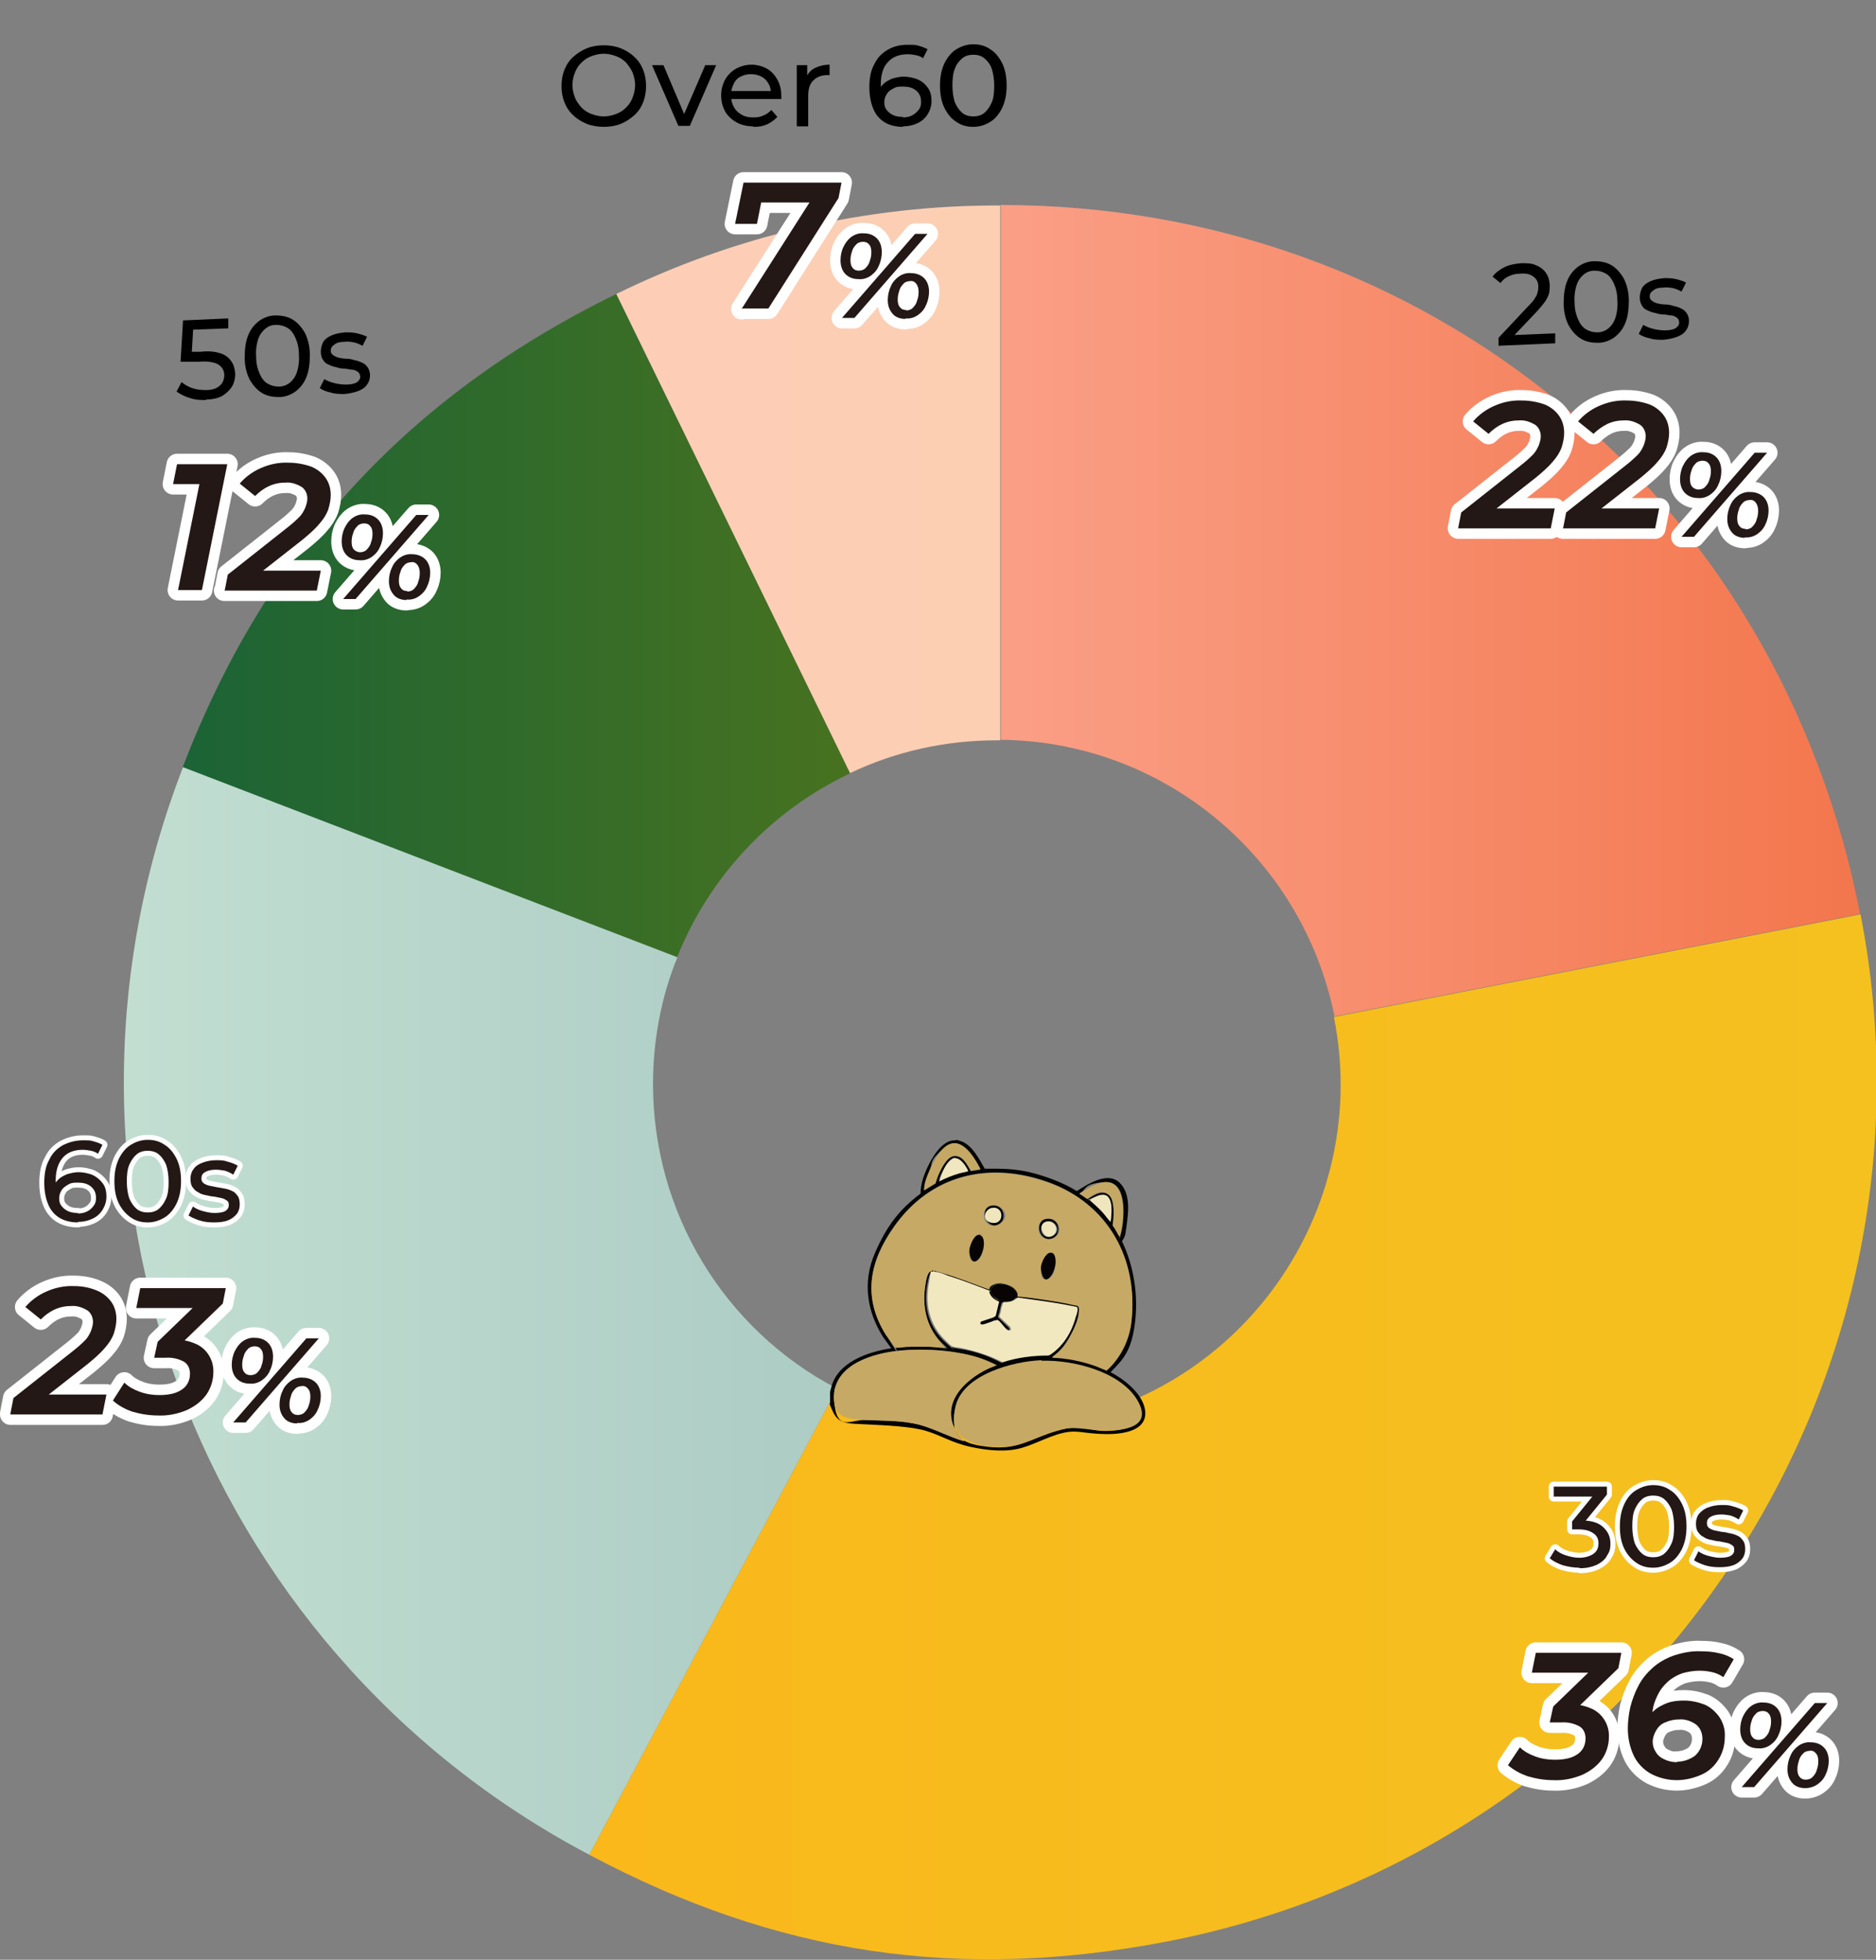 <?xml version="1.0" encoding="UTF-8"?>
<svg id="_レイヤー_1" data-name="レイヤー_1" xmlns="http://www.w3.org/2000/svg" xmlns:xlink="http://www.w3.org/1999/xlink" version="1.1" viewBox="0 0 377.2 393.9">
  <rect x="0" y="0" width="377.2" height="393.9" fill="#808080" stroke="none"/>
  <!-- Generator: Adobe Illustrator 29.1.0, SVG Export Plug-In . SVG Version: 2.1.0 Build 142)  -->
  <defs>
    <style>
      .st0 {
        fill: #f0e6be;
      }

      .st1 {
        fill: #c6a964;
      }

      .st2 {
        fill: url(#_名称未設定グラデーション_5);
      }

      .st3 {
        fill: url(#_名称未設定グラデーション_4);
      }

      .st4 {
        fill: url(#_名称未設定グラデーション_3);
      }

      .st5 {
        fill: url(#_名称未設定グラデーション_2);
      }

      .st6 {
        fill: #231815;
      }

      .st7 {
        fill: #040403;
      }

      .st8 {
        fill: #efe6be;
      }

      .st9 {
        stroke-width: 2px;
      }

      .st9, .st10 {
        fill: none;
        stroke: #fff;
        stroke-linejoin: round;
      }

      .st11 {
        fill: #c4a864;
      }

      .st12 {
        fill: #080404;
      }

      .st13 {
        fill: #f0e6bf;
      }

      .st14 {
        fill: #f1e8c0;
      }

      .st15 {
        fill: url(#_名称未設定グラデーション);
      }

      .st16 {
        fill: #050503;
      }

      .st17 {
        fill: #c5a864;
      }

      .st10 {
        stroke-width: 4.2px;
      }
    </style>
    <linearGradient id="_名称未設定グラデーション" data-name="名称未設定グラデーション" x1="-228" y1="493.9" x2="-227" y2="493.9" gradientTransform="translate(17723.3 56463.1) scale(77.2 -114.1)" gradientUnits="userSpaceOnUse">
      <stop offset="0" stop-color="#fdcdb6"/>
      <stop offset="1" stop-color="#fccfb3"/>
    </linearGradient>
    <linearGradient id="_名称未設定グラデーション_2" data-name="名称未設定グラデーション 2" x1="-229.3" y1="494" x2="-228.1" y2="494" gradientTransform="translate(30798.1 65991.7) scale(134.2 -133.3)" gradientUnits="userSpaceOnUse">
      <stop offset="0" stop-color="#186237"/>
      <stop offset="1" stop-color="#4c741d"/>
    </linearGradient>
    <linearGradient id="_名称未設定グラデーション_3" data-name="名称未設定グラデーション 3" x1="-229.4" y1="494.3" x2="-228.2" y2="494.3" gradientTransform="translate(32936.8 108310.1) scale(143.5 -218.6)" gradientUnits="userSpaceOnUse">
      <stop offset="0" stop-color="#c3dfd2"/>
      <stop offset="1" stop-color="#a9c9c2"/>
    </linearGradient>
    <linearGradient id="_名称未設定グラデーション_4" data-name="名称未設定グラデーション 4" x1="-230.1" y1="494.3" x2="-229.1" y2="494.3" gradientTransform="translate(59666.5 104136.4) scale(258.8 -210.1)" gradientUnits="userSpaceOnUse">
      <stop offset="0" stop-color="#fab81b"/>
      <stop offset="1" stop-color="#f4c11f"/>
    </linearGradient>
    <linearGradient id="_名称未設定グラデーション_5" data-name="名称未設定グラデーション 5" x1="-229.7" y1="494.2" x2="-228.7" y2="494.2" gradientTransform="translate(39897.8 80696) scale(172.8 -163.1)" gradientUnits="userSpaceOnUse">
      <stop offset="0" stop-color="#fa9e85"/>
      <stop offset="1" stop-color="#f3754b"/>
    </linearGradient>
  </defs>
  <g id="graph02">
    <g id="_アートワーク_6" data-name="アートワーク_6">
      <g id="_グループ_1382" data-name="グループ_1382">
        <g id="_グループ_1379" data-name="グループ_1379">
          <g id="_グループ_1338" data-name="グループ_1338">
            <path id="_パス_1949" data-name="パス_1949" class="st15" d="M200.4,148.8c.2,0,.5,0,.7,0V41.3c-26.8-.1-53.2,6-77.2,17.8l47,96.3c9.2-4.4,19.3-6.6,29.5-6.6Z"/>
            <path id="_パス_1950" data-name="パス_1950" class="st5" d="M170.9,155.4l-47-96.3c-42,20.5-70.5,51.6-87.2,95.2l99.4,38.2c6.5-16.3,18.9-29.5,34.7-37Z"/>
            <path id="_パス_1951" data-name="パス_1951" class="st4" d="M131.3,217.9c0-8.7,1.6-17.4,4.9-25.5l-99.4-38.2c-32.2,83,2.9,177.1,81.7,218.6l49.8-93.7c-22.8-11.9-37-35.5-37-61.2Z"/>
            <path id="_パス_1952" data-name="パス_1952" class="st3" d="M374,183.8l-105.8,20.6c7.5,37.4-16.8,73.9-54.2,81.3-15.5,3.1-31.7.8-45.7-6.6l-49.8,93.7c37.8,20.1,74.3,25.5,116.3,17.4,95.5-18.6,157.8-111,139.3-206.4Z"/>
            <path id="_パス_1953" data-name="パス_1953" class="st2" d="M268.2,204.3l105.8-20.6c-16.3-84-87.3-142.5-172.8-142.5v107.5c32.7.3,60.6,23.5,67.1,55.5Z"/>
          </g>
          <g id="_グループ_1346" data-name="グループ_1346">
            <g id="_グループ_1343" data-name="グループ_1343">
              <path id="_パス_1963" data-name="パス_1963" d="M293.2,106.1l.6-3.1,11.9-9.4c.9-.7,1.7-1.4,2.5-2.2.5-.5.9-1.2,1.2-1.9.2-.6.4-1.2.4-1.8,0-.9-.4-1.8-1.1-2.3-1-.6-2.1-1-3.3-.9-1.1,0-2.2.2-3.3.7-1.1.5-2,1.2-2.8,2l-3.1-2.5c1.1-1.3,2.6-2.4,4.2-3.1,1.8-.8,3.7-1.2,5.7-1.1,1.5,0,3.1.3,4.5.8,1.2.5,2.2,1.3,2.9,2.3.7,1,1,2.2,1,3.4,0,1-.2,1.9-.5,2.9-.4,1.1-1,2-1.8,2.9-1,1.2-2.2,2.2-3.4,3.2l-10.2,8-.9-1.8h14.9l-.8,4h-18.6Z"/>
              <path id="_パス_1964" data-name="パス_1964" d="M314.3,106.1l.6-3.1,11.9-9.4c.9-.7,1.7-1.4,2.5-2.2.5-.5.9-1.2,1.2-1.9.2-.6.4-1.2.4-1.8,0-.9-.4-1.8-1.1-2.3-1-.6-2.1-1-3.3-.9-1.1,0-2.2.2-3.3.7-1,.5-2,1.2-2.8,2l-3.1-2.5c1.1-1.3,2.6-2.4,4.2-3.1,1.8-.8,3.7-1.2,5.7-1.1,1.5,0,3.1.3,4.5.8,1.2.5,2.2,1.3,2.9,2.3.7,1,1,2.2,1,3.4,0,1-.2,1.9-.5,2.9-.4,1.1-1,2-1.8,2.9-1,1.2-2.2,2.2-3.4,3.2l-10.2,8-.9-1.8h14.8l-.8,4h-18.6Z"/>
              <path id="_パス_1965" data-name="パス_1965" d="M341.4,100.1c-1,0-1.9-.3-2.6-1-.7-.7-1-1.7-1-2.8,0-.9.2-1.9.6-2.7.4-.8.9-1.5,1.6-2,.7-.5,1.6-.8,2.5-.7,1,0,1.9.3,2.6,1,.7.7,1,1.7,1,2.8,0,.9-.2,1.9-.6,2.7-.3.8-.9,1.5-1.6,2-.7.5-1.6.8-2.5.7ZM338.1,107.9l14.7-16.9h2.5l-14.7,16.9h-2.5ZM341.5,98.4c.5,0,1.1-.2,1.4-.6.4-.4.7-.9.8-1.4.2-.5.3-1.1.3-1.7,0-.6-.1-1.2-.5-1.6-.3-.4-.8-.5-1.2-.5-.5,0-1.1.2-1.4.6-.4.4-.7.9-.8,1.4-.2.5-.3,1.1-.3,1.7,0,.6.1,1.2.5,1.6.3.3.8.5,1.2.5h0ZM350.8,108.1c-.9,0-1.9-.3-2.5-1-.7-.8-1-1.7-1-2.8,0-.9.2-1.9.6-2.7.3-.8.9-1.5,1.6-2,.7-.5,1.6-.8,2.5-.7.9,0,1.9.3,2.6,1,.7.7,1,1.7,1,2.7,0,.9-.2,1.9-.6,2.7-.3.8-.9,1.5-1.6,2-.7.5-1.6.8-2.5.7h0ZM351,106.4c.5,0,1.1-.2,1.4-.6.4-.4.7-.9.8-1.4.2-.5.3-1.1.3-1.7,0-.6-.1-1.2-.5-1.7-.3-.4-.8-.6-1.2-.5-.5,0-1.1.2-1.4.6-.4.4-.7.9-.8,1.4-.2.6-.3,1.1-.3,1.7,0,.6.1,1.2.5,1.6.3.4.8.5,1.2.5h0Z"/>
            </g>
            <g id="_グループ_1344" data-name="グループ_1344">
              <path id="_パス_1966" data-name="パス_1966" class="st10" d="M293.2,106.1l.6-3.1,11.9-9.4c.9-.7,1.7-1.4,2.5-2.2.5-.5.9-1.2,1.2-1.9.2-.6.4-1.2.4-1.8,0-.9-.4-1.8-1.1-2.3-1-.6-2.1-1-3.3-.9-1.1,0-2.2.2-3.3.7-1.1.5-2,1.2-2.8,2l-3.1-2.5c1.1-1.3,2.6-2.4,4.2-3.1,1.8-.8,3.7-1.2,5.7-1.1,1.5,0,3.1.3,4.5.8,1.2.5,2.2,1.3,2.9,2.3.7,1,1,2.2,1,3.4,0,1-.2,1.9-.5,2.9-.4,1.1-1,2-1.8,2.9-1,1.2-2.2,2.2-3.4,3.2l-10.2,8-.9-1.8h14.9l-.8,4h-18.6Z"/>
              <path id="_パス_1967" data-name="パス_1967" class="st10" d="M314.3,106.1l.6-3.1,11.9-9.4c.9-.7,1.7-1.4,2.5-2.2.5-.5.9-1.2,1.2-1.9.2-.6.4-1.2.4-1.8,0-.9-.4-1.8-1.1-2.3-1-.6-2.1-1-3.3-.9-1.1,0-2.2.2-3.3.7-1,.5-2,1.2-2.8,2l-3.1-2.5c1.1-1.3,2.6-2.4,4.2-3.1,1.8-.8,3.7-1.2,5.7-1.1,1.5,0,3.1.3,4.5.8,1.2.5,2.2,1.3,2.9,2.3.7,1,1,2.2,1,3.4,0,1-.2,1.9-.5,2.9-.4,1.1-1,2-1.8,2.9-1,1.2-2.2,2.2-3.4,3.2l-10.2,8-.9-1.8h14.8l-.8,4h-18.6Z"/>
              <path id="_パス_1968" data-name="パス_1968" class="st10" d="M341.4,100.1c-1,0-1.9-.3-2.6-1-.7-.7-1-1.7-1-2.8,0-.9.2-1.9.6-2.7.4-.8.9-1.5,1.6-2,.7-.5,1.6-.8,2.5-.7,1,0,1.9.3,2.6,1,.7.7,1,1.7,1,2.8,0,.9-.2,1.9-.6,2.7-.3.8-.9,1.5-1.6,2-.7.5-1.6.8-2.5.7ZM338.1,107.9l14.7-16.9h2.5l-14.7,16.9h-2.5ZM341.5,98.4c.5,0,1.1-.2,1.4-.6.4-.4.7-.9.8-1.4.2-.5.3-1.1.3-1.7,0-.6-.1-1.2-.5-1.6-.3-.4-.8-.5-1.2-.5-.5,0-1.1.2-1.4.6-.4.4-.7.9-.8,1.4-.2.5-.3,1.1-.3,1.7,0,.6.1,1.2.5,1.6.3.3.8.5,1.2.5h0ZM350.8,108.1c-.9,0-1.9-.3-2.5-1-.7-.8-1-1.7-1-2.8,0-.9.2-1.9.6-2.7.3-.8.9-1.5,1.6-2,.7-.5,1.6-.8,2.5-.7.9,0,1.9.3,2.6,1,.7.7,1,1.7,1,2.7,0,.9-.2,1.9-.6,2.7-.3.8-.9,1.5-1.6,2-.7.5-1.6.8-2.5.7h0ZM351,106.4c.5,0,1.1-.2,1.4-.6.4-.4.7-.9.8-1.4.2-.5.3-1.1.3-1.7,0-.6-.1-1.2-.5-1.7-.3-.4-.8-.6-1.2-.5-.5,0-1.1.2-1.4.6-.4.4-.7.9-.8,1.4-.2.6-.3,1.1-.3,1.7,0,.6.1,1.2.5,1.6.3.4.8.5,1.2.5h0Z"/>
            </g>
            <g id="_グループ_1345" data-name="グループ_1345">
              <path id="_パス_1969" data-name="パス_1969" class="st6" d="M293.2,106.1l.6-3.1,11.9-9.4c.9-.7,1.7-1.4,2.5-2.2.5-.5.9-1.2,1.2-1.9.2-.6.4-1.2.4-1.8,0-.9-.4-1.8-1.1-2.3-1-.6-2.1-1-3.3-.9-1.1,0-2.2.2-3.3.7-1.1.5-2,1.2-2.8,2l-3.1-2.5c1.1-1.3,2.6-2.4,4.2-3.1,1.8-.8,3.7-1.2,5.7-1.1,1.5,0,3.1.3,4.5.8,1.2.5,2.2,1.3,2.9,2.3.7,1,1,2.2,1,3.4,0,1-.2,1.9-.5,2.9-.4,1.1-1,2-1.8,2.9-1,1.2-2.2,2.2-3.4,3.2l-10.2,8-.9-1.8h14.9l-.8,4h-18.6Z"/>
              <path id="_パス_1970" data-name="パス_1970" class="st6" d="M314.3,106.1l.6-3.1,11.9-9.4c.9-.7,1.7-1.4,2.5-2.2.5-.5.9-1.2,1.2-1.9.2-.6.4-1.2.4-1.8,0-.9-.4-1.8-1.1-2.3-1-.6-2.1-1-3.3-.9-1.1,0-2.2.2-3.3.7-1,.5-2,1.2-2.8,2l-3.1-2.5c1.1-1.3,2.6-2.4,4.2-3.1,1.8-.8,3.7-1.2,5.7-1.1,1.5,0,3.1.3,4.5.8,1.2.5,2.2,1.3,2.9,2.3.7,1,1,2.2,1,3.4,0,1-.2,1.9-.5,2.9-.4,1.1-1,2-1.8,2.9-1,1.2-2.2,2.2-3.4,3.2l-10.2,8-.9-1.8h14.8l-.8,4h-18.6Z"/>
              <path id="_パス_1971" data-name="パス_1971" class="st6" d="M341.4,100.1c-1,0-1.9-.3-2.6-1-.7-.7-1-1.7-1-2.8,0-.9.2-1.9.6-2.7.4-.8.9-1.5,1.6-2,.7-.5,1.6-.8,2.5-.7,1,0,1.9.3,2.6,1,.7.7,1,1.7,1,2.8,0,.9-.2,1.9-.6,2.7-.3.8-.9,1.5-1.6,2-.7.5-1.6.8-2.5.7ZM338.1,107.9l14.7-16.9h2.5l-14.7,16.9h-2.5ZM341.5,98.4c.5,0,1.1-.2,1.4-.6.4-.4.7-.9.8-1.4.2-.5.3-1.1.3-1.7,0-.6-.1-1.2-.5-1.6-.3-.4-.8-.5-1.2-.5-.5,0-1.1.2-1.4.6-.4.4-.7.9-.8,1.4-.2.5-.3,1.1-.3,1.7,0,.6.1,1.2.5,1.6.3.3.8.5,1.2.5h0ZM350.8,108.1c-.9,0-1.9-.3-2.5-1-.7-.8-1-1.7-1-2.8,0-.9.2-1.9.6-2.7.3-.8.9-1.5,1.6-2,.7-.5,1.6-.8,2.5-.7.9,0,1.9.3,2.6,1,.7.7,1,1.7,1,2.7,0,.9-.2,1.9-.6,2.7-.3.8-.9,1.5-1.6,2-.7.5-1.6.8-2.5.7h0ZM351,106.4c.5,0,1.1-.2,1.4-.6.4-.4.7-.9.8-1.4.2-.5.3-1.1.3-1.7,0-.6-.1-1.2-.5-1.7-.3-.4-.8-.6-1.2-.5-.5,0-1.1.2-1.4.6-.4.4-.7.9-.8,1.4-.2.6-.3,1.1-.3,1.7,0,.6.1,1.2.5,1.6.3.4.8.5,1.2.5h0Z"/>
            </g>
          </g>
          <g id="_グループ_1354" data-name="グループ_1354">
            <g id="_グループ_1351" data-name="グループ_1351">
              <path id="_パス_1981" data-name="パス_1981" d="M312.3,357.8c-1.8,0-3.5-.3-5.2-.8-1.4-.5-2.7-1.2-3.9-2.2l2.4-3.6c.8.8,1.9,1.4,3,1.8,1.3.5,2.7.7,4,.7,1.1,0,2.3-.1,3.4-.5.8-.3,1.6-.8,2.1-1.5.5-.7.7-1.5.7-2.3,0-1-.4-1.9-1.2-2.4-1.1-.6-2.4-.9-3.7-.8h-2.3l.7-3.2,8.9-8.6.5,1.8h-13.7l.8-4h17.2l-.6,3.1-8.9,8.6-2.3-1.4h1c1.5,0,3.1.2,4.5.8,2.4.9,3.9,3.3,3.8,5.8,0,1.6-.5,3.2-1.4,4.5-1,1.4-2.4,2.4-3.9,3.1-1.9.8-3.9,1.2-5.9,1.1Z"/>
              <path id="_パス_1982" data-name="パス_1982" d="M337.2,357.8c-1.8,0-3.5-.4-5.1-1.2-1.5-.8-2.7-2-3.5-3.5-.9-1.8-1.3-3.8-1.3-5.7,0-1.4.2-2.9.5-4.3.4-1.5.9-2.9,1.6-4.2.7-1.4,1.7-2.6,2.8-3.6,1.2-1.1,2.6-1.9,4.2-2.5,1.8-.6,3.7-1,5.6-.9,1.3,0,2.5.1,3.7.4,1,.2,2,.6,2.9,1.2l-2.1,3.6c-.7-.5-1.4-.8-2.2-1-.9-.2-1.7-.3-2.6-.3-1.1,0-2.3.2-3.4.5-.9.3-1.8.8-2.6,1.4-.7.6-1.4,1.3-1.9,2.1-.5.8-.9,1.7-1.2,2.6-.3.9-.4,1.9-.4,2.9,0,.7,0,1.2-.1,1.6s0,.7,0,.9l-1.7-.7c.4-1.2,1.1-2.3,2-3.1.8-.8,1.8-1.3,2.8-1.7,1.1-.4,2.3-.5,3.4-.5,1.4,0,2.8.3,4.1.8,1.2.5,2.2,1.4,3,2.5.8,1.2,1.2,2.6,1.1,4,0,1.6-.4,3.2-1.3,4.6-.8,1.3-2,2.4-3.4,3-1.6.7-3.3,1.1-5,1.1ZM337.1,354.1c1.3,0,2.6-.4,3.7-1.2,1-.9,1.5-2.1,1.5-3.4,0-1.1-.4-2.2-1.3-2.9-1-.7-2.2-1.1-3.4-1-1,0-1.9.2-2.8.6-.8.3-1.4.9-1.8,1.6-.4.7-.7,1.5-.7,2.3,0,.7.2,1.4.6,2,.4.7,1,1.2,1.7,1.5.8.4,1.7.6,2.7.6h0Z"/>
              <path id="_パス_1983" data-name="パス_1983" d="M353.5,351.4c-1,0-1.9-.3-2.6-1-.7-.7-1-1.7-1-2.8,0-.9.2-1.9.6-2.7.4-.8.9-1.5,1.6-2,.7-.5,1.6-.8,2.5-.7,1,0,1.9.3,2.6,1,.7.7,1,1.7,1,2.8,0,.9-.2,1.9-.6,2.7-.3.8-.9,1.5-1.6,2-.7.5-1.6.8-2.5.7ZM350.2,359.2l14.7-16.9h2.5l-14.7,16.9h-2.5ZM353.6,349.7c.5,0,1.1-.2,1.4-.6.4-.4.7-.9.8-1.4.2-.5.3-1.1.3-1.7,0-.6-.1-1.2-.5-1.6-.3-.4-.8-.5-1.2-.5-.5,0-1.1.2-1.4.6-.4.4-.7.9-.8,1.4-.2.5-.3,1.1-.3,1.7,0,.6.1,1.2.5,1.6.3.4.8.5,1.2.5h0ZM362.9,359.4c-.9,0-1.9-.3-2.5-1-.7-.8-1-1.7-1-2.8,0-.9.2-1.9.6-2.7.3-.8.9-1.5,1.6-2,.7-.5,1.6-.8,2.5-.7,1,0,1.9.3,2.6,1,.7.7,1,1.7,1,2.7,0,.9-.2,1.9-.6,2.7-.3.8-.9,1.5-1.6,2-.7.5-1.6.8-2.5.8h0ZM363.1,357.7c.5,0,1.1-.2,1.4-.6.4-.4.7-.9.8-1.4.2-.5.3-1.1.3-1.7,0-.6-.1-1.2-.5-1.6-.3-.4-.8-.6-1.2-.5-.5,0-1.1.2-1.4.6-.4.4-.7.9-.8,1.4-.2.6-.3,1.1-.3,1.7,0,.6.1,1.2.5,1.6.3.4.8.5,1.2.5h0Z"/>
            </g>
            <g id="_グループ_1352" data-name="グループ_1352">
              <path id="_パス_1984" data-name="パス_1984" class="st10" d="M312.3,357.8c-1.8,0-3.5-.3-5.2-.8-1.4-.5-2.7-1.2-3.9-2.2l2.4-3.6c.8.8,1.9,1.4,3,1.8,1.3.5,2.7.7,4,.7,1.1,0,2.3-.1,3.4-.5.8-.3,1.6-.8,2.1-1.5.5-.7.7-1.5.7-2.3,0-1-.4-1.9-1.2-2.4-1.1-.6-2.4-.9-3.7-.8h-2.3l.7-3.2,8.9-8.6.5,1.8h-13.7l.8-4h17.2l-.6,3.1-8.9,8.6-2.3-1.4h1c1.5,0,3.1.2,4.5.8,2.4.9,3.9,3.3,3.8,5.8,0,1.6-.5,3.2-1.4,4.5-1,1.4-2.4,2.4-3.9,3.1-1.9.8-3.9,1.2-5.9,1.1Z"/>
              <path id="_パス_1985" data-name="パス_1985" class="st10" d="M337.2,357.8c-1.8,0-3.5-.4-5.1-1.2-1.5-.8-2.7-2-3.5-3.5-.9-1.8-1.3-3.8-1.3-5.7,0-1.4.2-2.9.5-4.3.4-1.5.9-2.9,1.6-4.2.7-1.4,1.7-2.6,2.8-3.6,1.2-1.1,2.6-1.9,4.2-2.5,1.8-.6,3.7-1,5.6-.9,1.3,0,2.5.1,3.7.4,1,.2,2,.6,2.9,1.2l-2.1,3.6c-.7-.5-1.4-.8-2.2-1-.9-.2-1.7-.3-2.6-.3-1.1,0-2.3.2-3.4.5-.9.3-1.8.8-2.6,1.4-.7.6-1.4,1.3-1.9,2.1-.5.8-.9,1.7-1.2,2.6-.3.9-.4,1.9-.4,2.9,0,.7,0,1.2-.1,1.6s0,.7,0,.9l-1.7-.7c.4-1.2,1.1-2.3,2-3.1.8-.8,1.8-1.3,2.8-1.7,1.1-.4,2.3-.5,3.4-.5,1.4,0,2.8.3,4.1.8,1.2.5,2.2,1.4,3,2.5.8,1.2,1.2,2.6,1.1,4,0,1.6-.4,3.2-1.3,4.6-.8,1.3-2,2.4-3.4,3-1.6.7-3.3,1.1-5,1.1ZM337.1,354.1c1.3,0,2.6-.4,3.7-1.2,1-.9,1.5-2.1,1.5-3.4,0-1.1-.4-2.2-1.3-2.9-1-.7-2.2-1.1-3.4-1-1,0-1.9.2-2.8.6-.8.3-1.4.9-1.8,1.6-.4.7-.7,1.5-.7,2.3,0,.7.2,1.4.6,2,.4.7,1,1.2,1.7,1.5.8.4,1.7.6,2.7.6h0Z"/>
              <path id="_パス_1986" data-name="パス_1986" class="st10" d="M353.5,351.4c-1,0-1.9-.3-2.6-1-.7-.7-1-1.7-1-2.8,0-.9.2-1.9.6-2.7.4-.8.9-1.5,1.6-2,.7-.5,1.6-.8,2.5-.7,1,0,1.9.3,2.6,1,.7.7,1,1.7,1,2.8,0,.9-.2,1.9-.6,2.7-.3.8-.9,1.5-1.6,2-.7.5-1.6.8-2.5.7ZM350.2,359.2l14.7-16.9h2.5l-14.7,16.9h-2.5ZM353.6,349.7c.5,0,1.1-.2,1.4-.6.4-.4.7-.9.8-1.4.2-.5.3-1.1.3-1.7,0-.6-.1-1.2-.5-1.6-.3-.4-.8-.5-1.2-.5-.5,0-1.1.2-1.4.6-.4.4-.7.9-.8,1.4-.2.5-.3,1.1-.3,1.7,0,.6.1,1.2.5,1.6.3.4.8.5,1.2.5h0ZM362.9,359.4c-.9,0-1.9-.3-2.5-1-.7-.8-1-1.7-1-2.8,0-.9.2-1.9.6-2.7.3-.8.9-1.5,1.6-2,.7-.5,1.6-.8,2.5-.7,1,0,1.9.3,2.6,1,.7.7,1,1.7,1,2.7,0,.9-.2,1.9-.6,2.7-.3.8-.9,1.5-1.6,2-.7.5-1.6.8-2.5.8h0ZM363.1,357.7c.5,0,1.1-.2,1.4-.6.4-.4.7-.9.8-1.4.2-.5.3-1.1.3-1.7,0-.6-.1-1.2-.5-1.6-.3-.4-.8-.6-1.2-.5-.5,0-1.1.2-1.4.6-.4.4-.7.9-.8,1.4-.2.6-.3,1.1-.3,1.7,0,.6.1,1.2.5,1.6.3.4.8.5,1.2.5h0Z"/>
            </g>
            <g id="_グループ_1353" data-name="グループ_1353">
              <path id="_パス_1987" data-name="パス_1987" class="st6" d="M312.3,357.8c-1.8,0-3.5-.3-5.2-.8-1.4-.5-2.7-1.2-3.9-2.2l2.4-3.6c.8.8,1.9,1.4,3,1.8,1.3.5,2.7.7,4,.7,1.1,0,2.3-.1,3.4-.5.8-.3,1.6-.8,2.1-1.5.5-.7.7-1.5.7-2.3,0-1-.4-1.9-1.2-2.4-1.1-.6-2.4-.9-3.7-.8h-2.3l.7-3.2,8.9-8.6.5,1.8h-13.7l.8-4h17.2l-.6,3.1-8.9,8.6-2.3-1.4h1c1.5,0,3.1.2,4.5.8,2.4.9,3.9,3.3,3.8,5.8,0,1.6-.5,3.2-1.4,4.5-1,1.4-2.4,2.4-3.9,3.1-1.9.8-3.9,1.2-5.9,1.1Z"/>
              <path id="_パス_1988" data-name="パス_1988" class="st6" d="M337.2,357.8c-1.8,0-3.5-.4-5.1-1.2-1.5-.8-2.7-2-3.5-3.5-.9-1.8-1.3-3.8-1.3-5.7,0-1.4.2-2.9.5-4.3.4-1.5.9-2.9,1.6-4.2.7-1.4,1.7-2.6,2.8-3.6,1.2-1.1,2.6-1.9,4.2-2.5,1.8-.6,3.7-1,5.6-.9,1.3,0,2.5.1,3.7.4,1,.2,2,.6,2.9,1.2l-2.1,3.6c-.7-.5-1.4-.8-2.2-1-.9-.2-1.7-.3-2.6-.3-1.1,0-2.3.2-3.4.5-.9.3-1.8.8-2.6,1.4-.7.6-1.4,1.3-1.9,2.1-.5.8-.9,1.7-1.2,2.6-.3.9-.4,1.9-.4,2.9,0,.7,0,1.2-.1,1.6s0,.7,0,.9l-1.7-.7c.4-1.2,1.1-2.3,2-3.1.8-.8,1.8-1.3,2.8-1.7,1.1-.4,2.3-.5,3.4-.5,1.4,0,2.8.3,4.1.8,1.2.5,2.2,1.4,3,2.5.8,1.2,1.2,2.6,1.1,4,0,1.6-.4,3.2-1.3,4.6-.8,1.3-2,2.4-3.4,3-1.6.7-3.3,1.1-5,1.1ZM337.1,354.1c1.3,0,2.6-.4,3.7-1.2,1-.9,1.5-2.1,1.5-3.4,0-1.1-.4-2.2-1.3-2.9-1-.7-2.2-1.1-3.4-1-1,0-1.9.2-2.8.6-.8.3-1.4.9-1.8,1.6-.4.7-.7,1.5-.7,2.3,0,.7.2,1.4.6,2,.4.7,1,1.2,1.7,1.5.8.4,1.7.6,2.7.6h0Z"/>
              <path id="_パス_1989" data-name="パス_1989" class="st6" d="M353.5,351.4c-1,0-1.9-.3-2.6-1-.7-.7-1-1.7-1-2.8,0-.9.2-1.9.6-2.7.4-.8.9-1.5,1.6-2,.7-.5,1.6-.8,2.5-.7,1,0,1.9.3,2.6,1,.7.7,1,1.7,1,2.8,0,.9-.2,1.9-.6,2.7-.3.8-.9,1.5-1.6,2-.7.5-1.6.8-2.5.7ZM350.2,359.2l14.7-16.9h2.5l-14.7,16.9h-2.5ZM353.6,349.7c.5,0,1.1-.2,1.4-.6.4-.4.7-.9.8-1.4.2-.5.3-1.1.3-1.7,0-.6-.1-1.2-.5-1.6-.3-.4-.8-.5-1.2-.5-.5,0-1.1.2-1.4.6-.4.4-.7.9-.8,1.4-.2.5-.3,1.1-.3,1.7,0,.6.1,1.2.5,1.6.3.4.8.5,1.2.5h0ZM362.9,359.4c-.9,0-1.9-.3-2.5-1-.7-.8-1-1.7-1-2.8,0-.9.2-1.9.6-2.7.3-.8.9-1.5,1.6-2,.7-.5,1.6-.8,2.5-.7,1,0,1.9.3,2.6,1,.7.7,1,1.7,1,2.7,0,.9-.2,1.9-.6,2.7-.3.8-.9,1.5-1.6,2-.7.5-1.6.8-2.5.8h0ZM363.1,357.7c.5,0,1.1-.2,1.4-.6.4-.4.7-.9.8-1.4.2-.5.3-1.1.3-1.7,0-.6-.1-1.2-.5-1.6-.3-.4-.8-.6-1.2-.5-.5,0-1.1.2-1.4.6-.4.4-.7.9-.8,1.4-.2.6-.3,1.1-.3,1.7,0,.6.1,1.2.5,1.6.3.4.8.5,1.2.5h0Z"/>
            </g>
          </g>
          <g id="_グループ_1362" data-name="グループ_1362">
            <g id="_グループ_1359" data-name="グループ_1359">
              <path id="_パス_1999" data-name="パス_1999" d="M2.1,284.1l.6-3.1,11.9-9.4c.9-.7,1.7-1.4,2.5-2.2.5-.5.9-1.2,1.2-1.9.2-.6.4-1.2.4-1.8,0-.9-.4-1.8-1.1-2.3-1-.6-2.1-1-3.3-.9-1.1,0-2.2.2-3.3.7-1.1.5-2,1.2-2.8,2l-3.1-2.5c1.1-1.3,2.6-2.4,4.2-3.1,1.8-.8,3.7-1.2,5.7-1.1,1.5,0,3.1.3,4.5.9,1.2.5,2.2,1.3,2.9,2.3.7,1,1,2.2,1,3.4,0,1-.2,1.9-.5,2.9-.4,1.1-1,2-1.8,2.9-1,1.2-2.2,2.2-3.4,3.2l-10.2,8-.9-1.8h14.8l-.8,4H2.1Z"/>
              <path id="_パス_2000" data-name="パス_2000" d="M31.7,284.5c-1.8,0-3.5-.3-5.2-.8-1.4-.5-2.7-1.2-3.8-2.2l2.3-3.6c.8.8,1.9,1.4,3,1.8,1.3.5,2.7.7,4,.7,1.1,0,2.3-.1,3.4-.5.8-.3,1.6-.8,2.1-1.5.5-.7.7-1.5.7-2.3,0-1-.4-1.9-1.2-2.4-1.1-.6-2.4-.9-3.7-.8h-2.3l.7-3.2,8.9-8.6.5,1.8h-13.7l.8-4h17.2l-.6,3.1-8.9,8.6-2.3-1.4h1c1.5,0,3.1.2,4.5.8,2.4.9,3.9,3.3,3.8,5.8,0,1.6-.5,3.2-1.4,4.5-1,1.4-2.4,2.4-3.9,3.1-1.9.8-3.9,1.2-5.9,1.1Z"/>
              <path id="_パス_2001" data-name="パス_2001" d="M50.2,278.1c-1,0-1.9-.3-2.6-1-.7-.7-1-1.7-1-2.8,0-.9.2-1.9.6-2.7.4-.8.9-1.5,1.6-2,.7-.5,1.6-.8,2.5-.7,1,0,1.9.3,2.6,1,.7.7,1,1.7,1,2.8,0,.9-.2,1.9-.6,2.7-.3.8-.9,1.5-1.6,2-.7.5-1.6.8-2.5.7ZM46.9,285.9l14.7-16.9h2.5l-14.7,16.9h-2.5ZM50.4,276.4c.5,0,1.1-.2,1.4-.6.4-.4.7-.9.8-1.4.2-.5.3-1.1.3-1.7,0-.6-.1-1.2-.5-1.6-.3-.4-.8-.5-1.2-.5-.5,0-1.1.2-1.4.6-.4.4-.7.9-.8,1.4-.2.5-.3,1.1-.3,1.7,0,.6.1,1.2.5,1.6.3.4.8.5,1.2.5h0ZM59.7,286.1c-.9,0-1.9-.3-2.5-1-.7-.8-1-1.7-1-2.8,0-.9.2-1.9.6-2.7.3-.8.9-1.5,1.6-2,.7-.5,1.6-.8,2.5-.7.9,0,1.9.3,2.6,1,.7.7,1,1.7,1,2.7,0,.9-.2,1.9-.6,2.7-.3.8-.9,1.5-1.6,2-.7.5-1.6.8-2.5.7h0ZM59.9,284.4c.5,0,1.1-.2,1.4-.6.4-.4.7-.9.8-1.4.2-.5.3-1.1.3-1.7,0-.6-.1-1.2-.5-1.6-.3-.4-.8-.6-1.2-.5-.5,0-1.1.2-1.4.6-.4.4-.7.9-.8,1.4-.2.6-.3,1.1-.3,1.7,0,.6.1,1.2.5,1.6.3.4.8.5,1.2.5h0Z"/>
            </g>
            <g id="_グループ_1360" data-name="グループ_1360">
              <path id="_パス_2002" data-name="パス_2002" class="st10" d="M2.1,284.1l.6-3.1,11.9-9.4c.9-.7,1.7-1.4,2.5-2.2.5-.5.9-1.2,1.2-1.9.2-.6.4-1.2.4-1.8,0-.9-.4-1.8-1.1-2.3-1-.6-2.1-1-3.3-.9-1.1,0-2.2.2-3.3.7-1.1.5-2,1.2-2.8,2l-3.1-2.5c1.1-1.3,2.6-2.4,4.2-3.1,1.8-.8,3.7-1.2,5.7-1.1,1.5,0,3.1.3,4.5.9,1.2.5,2.2,1.3,2.9,2.3.7,1,1,2.2,1,3.4,0,1-.2,1.9-.5,2.9-.4,1.1-1,2-1.8,2.9-1,1.2-2.2,2.2-3.4,3.2l-10.2,8-.9-1.8h14.8l-.8,4H2.1Z"/>
              <path id="_パス_2003" data-name="パス_2003" class="st10" d="M31.7,284.5c-1.8,0-3.5-.3-5.2-.8-1.4-.5-2.7-1.2-3.8-2.2l2.3-3.6c.8.8,1.9,1.4,3,1.8,1.3.5,2.7.7,4,.7,1.1,0,2.3-.1,3.4-.5.8-.3,1.6-.8,2.1-1.5.5-.7.7-1.5.7-2.3,0-1-.4-1.9-1.2-2.4-1.1-.6-2.4-.9-3.7-.8h-2.3l.7-3.2,8.9-8.6.5,1.8h-13.7l.8-4h17.2l-.6,3.1-8.9,8.6-2.3-1.4h1c1.5,0,3.1.2,4.5.8,2.4.9,3.9,3.3,3.8,5.8,0,1.6-.5,3.2-1.4,4.5-1,1.4-2.4,2.4-3.9,3.1-1.9.8-3.9,1.2-5.9,1.1Z"/>
              <path id="_パス_2004" data-name="パス_2004" class="st10" d="M50.2,278.1c-1,0-1.9-.3-2.6-1-.7-.7-1-1.7-1-2.8,0-.9.2-1.9.6-2.7.4-.8.9-1.5,1.6-2,.7-.5,1.6-.8,2.5-.7,1,0,1.9.3,2.6,1,.7.7,1,1.7,1,2.8,0,.9-.2,1.9-.6,2.7-.3.8-.9,1.5-1.6,2-.7.5-1.6.8-2.5.7ZM46.9,285.9l14.7-16.9h2.5l-14.7,16.9h-2.5ZM50.4,276.4c.5,0,1.1-.2,1.4-.6.4-.4.7-.9.8-1.4.2-.5.3-1.1.3-1.7,0-.6-.1-1.2-.5-1.6-.3-.4-.8-.5-1.2-.5-.5,0-1.1.2-1.4.6-.4.4-.7.9-.8,1.4-.2.5-.3,1.1-.3,1.7,0,.6.1,1.2.5,1.6.3.4.8.5,1.2.5h0ZM59.7,286.1c-.9,0-1.9-.3-2.5-1-.7-.8-1-1.7-1-2.8,0-.9.2-1.9.6-2.7.3-.8.9-1.5,1.6-2,.7-.5,1.6-.8,2.5-.7.9,0,1.9.3,2.6,1,.7.7,1,1.7,1,2.7,0,.9-.2,1.9-.6,2.7-.3.8-.9,1.5-1.6,2-.7.5-1.6.8-2.5.7h0ZM59.9,284.4c.5,0,1.1-.2,1.4-.6.4-.4.7-.9.8-1.4.2-.5.3-1.1.3-1.7,0-.6-.1-1.2-.5-1.6-.3-.4-.8-.6-1.2-.5-.5,0-1.1.2-1.4.6-.4.4-.7.9-.8,1.4-.2.6-.3,1.1-.3,1.7,0,.6.1,1.2.5,1.6.3.4.8.5,1.2.5h0Z"/>
            </g>
            <g id="_グループ_1361" data-name="グループ_1361">
              <path id="_パス_2005" data-name="パス_2005" class="st6" d="M2.1,284.1l.6-3.1,11.9-9.4c.9-.7,1.7-1.4,2.5-2.2.5-.5.9-1.2,1.2-1.9.2-.6.4-1.2.4-1.8,0-.9-.4-1.8-1.1-2.3-1-.6-2.1-1-3.3-.9-1.1,0-2.2.2-3.3.7-1.1.5-2,1.2-2.8,2l-3.1-2.5c1.1-1.3,2.6-2.4,4.2-3.1,1.8-.8,3.7-1.2,5.7-1.1,1.5,0,3.1.3,4.5.9,1.2.5,2.2,1.3,2.9,2.3.7,1,1,2.2,1,3.4,0,1-.2,1.9-.5,2.9-.4,1.1-1,2-1.8,2.9-1,1.2-2.2,2.2-3.4,3.2l-10.2,8-.9-1.8h14.8l-.8,4H2.1Z"/>
              <path id="_パス_2006" data-name="パス_2006" class="st6" d="M31.7,284.5c-1.8,0-3.5-.3-5.2-.8-1.4-.5-2.7-1.2-3.8-2.2l2.3-3.6c.8.8,1.9,1.4,3,1.8,1.3.5,2.7.7,4,.7,1.1,0,2.3-.1,3.4-.5.8-.3,1.6-.8,2.1-1.5.5-.7.7-1.5.7-2.3,0-1-.4-1.9-1.2-2.4-1.1-.6-2.4-.9-3.7-.8h-2.3l.7-3.2,8.9-8.6.5,1.8h-13.7l.8-4h17.2l-.6,3.1-8.9,8.6-2.3-1.4h1c1.5,0,3.1.2,4.5.8,2.4.9,3.9,3.3,3.8,5.8,0,1.6-.5,3.2-1.4,4.5-1,1.4-2.4,2.4-3.9,3.1-1.9.8-3.9,1.2-5.9,1.1Z"/>
              <path id="_パス_2007" data-name="パス_2007" class="st6" d="M50.2,278.1c-1,0-1.9-.3-2.6-1-.7-.7-1-1.7-1-2.8,0-.9.2-1.9.6-2.7.4-.8.9-1.5,1.6-2,.7-.5,1.6-.8,2.5-.7,1,0,1.9.3,2.6,1,.7.7,1,1.7,1,2.8,0,.9-.2,1.9-.6,2.7-.3.8-.9,1.5-1.6,2-.7.5-1.6.8-2.5.7ZM46.9,285.9l14.7-16.9h2.5l-14.7,16.9h-2.5ZM50.4,276.4c.5,0,1.1-.2,1.4-.6.4-.4.7-.9.8-1.4.2-.5.3-1.1.3-1.7,0-.6-.1-1.2-.5-1.6-.3-.4-.8-.5-1.2-.5-.5,0-1.1.2-1.4.6-.4.4-.7.9-.8,1.4-.2.5-.3,1.1-.3,1.7,0,.6.1,1.2.5,1.6.3.4.8.5,1.2.5h0ZM59.7,286.1c-.9,0-1.9-.3-2.5-1-.7-.8-1-1.7-1-2.8,0-.9.2-1.9.6-2.7.3-.8.9-1.5,1.6-2,.7-.5,1.6-.8,2.5-.7.9,0,1.9.3,2.6,1,.7.7,1,1.7,1,2.7,0,.9-.2,1.9-.6,2.7-.3.8-.9,1.5-1.6,2-.7.5-1.6.8-2.5.7h0ZM59.9,284.4c.5,0,1.1-.2,1.4-.6.4-.4.7-.9.8-1.4.2-.5.3-1.1.3-1.7,0-.6-.1-1.2-.5-1.6-.3-.4-.8-.6-1.2-.5-.5,0-1.1.2-1.4.6-.4.4-.7.9-.8,1.4-.2.6-.3,1.1-.3,1.7,0,.6.1,1.2.5,1.6.3.4.8.5,1.2.5h0Z"/>
            </g>
          </g>
          <g id="_グループ_1370" data-name="グループ_1370">
            <g id="_グループ_1367" data-name="グループ_1367">
              <path id="_パス_2017" data-name="パス_2017" d="M35.8,118.6l4.7-23.3,1.7,2h-7.4l.8-4h10.1l-5.1,25.3h-4.7Z"/>
              <path id="_パス_2018" data-name="パス_2018" d="M45.2,118.6l.6-3.1,11.9-9.4c.9-.7,1.7-1.4,2.5-2.2.5-.5.9-1.2,1.2-1.9.2-.6.4-1.2.4-1.8,0-.9-.4-1.8-1.1-2.3-1-.6-2.1-1-3.3-.9-1.1,0-2.2.2-3.3.7-1.1.5-2,1.2-2.8,2l-3.1-2.5c1.1-1.3,2.6-2.4,4.2-3.1,1.8-.8,3.7-1.2,5.7-1.1,1.5,0,3.1.3,4.5.8,1.2.5,2.2,1.3,2.9,2.3.7,1,1,2.2,1,3.4,0,1-.2,1.9-.5,2.9-.4,1.1-1,2-1.8,2.9-1,1.2-2.2,2.2-3.4,3.2l-10.2,8-.9-1.8h14.8l-.8,4h-18.6Z"/>
              <path id="_パス_2019" data-name="パス_2019" d="M72.3,112.6c-1,0-1.9-.3-2.6-1-.7-.7-1-1.7-1-2.8,0-.9.2-1.9.6-2.7.4-.8.9-1.5,1.6-2,.7-.5,1.6-.8,2.5-.7,1,0,1.9.3,2.6,1,.7.7,1,1.7,1,2.8,0,.9-.2,1.9-.6,2.7-.3.8-.9,1.5-1.6,2-.7.5-1.6.8-2.5.7ZM69,120.4l14.7-16.9h2.5l-14.7,16.9h-2.5ZM72.4,111c.5,0,1.1-.2,1.4-.6.4-.4.7-.9.8-1.4.2-.5.3-1.1.3-1.7,0-.6-.1-1.2-.5-1.6-.3-.4-.8-.5-1.2-.5-.5,0-1.1.2-1.4.6-.4.4-.7.9-.8,1.4-.2.5-.3,1.1-.3,1.7,0,.6.1,1.2.5,1.6.3.3.8.5,1.2.5h0ZM81.7,120.6c-.9,0-1.9-.3-2.5-1-.7-.8-1-1.7-1-2.8,0-.9.2-1.9.6-2.7.3-.8.9-1.5,1.6-2,.7-.5,1.6-.8,2.5-.7.9,0,1.9.3,2.6,1,.7.7,1,1.7,1,2.7,0,.9-.2,1.9-.6,2.7-.3.8-.9,1.5-1.6,2-.7.5-1.6.8-2.5.7h0ZM81.9,118.9c.5,0,1.1-.2,1.4-.6.4-.4.7-.9.8-1.4.2-.5.3-1.1.3-1.7,0-.6-.1-1.2-.5-1.7-.3-.4-.8-.6-1.2-.5-.5,0-1.1.2-1.4.6-.4.4-.7.9-.8,1.4-.2.5-.3,1.1-.3,1.7,0,.6.1,1.2.5,1.6.3.4.8.5,1.2.5h0Z"/>
            </g>
            <g id="_グループ_1368" data-name="グループ_1368">
              <path id="_パス_2020" data-name="パス_2020" class="st10" d="M35.8,118.6l4.7-23.3,1.7,2h-7.4l.8-4h10.1l-5.1,25.3h-4.7Z"/>
              <path id="_パス_2021" data-name="パス_2021" class="st10" d="M45.2,118.6l.6-3.1,11.9-9.4c.9-.7,1.7-1.4,2.5-2.2.5-.5.9-1.2,1.2-1.9.2-.6.4-1.2.4-1.8,0-.9-.4-1.8-1.1-2.3-1-.6-2.1-1-3.3-.9-1.1,0-2.2.2-3.3.7-1.1.5-2,1.2-2.8,2l-3.1-2.5c1.1-1.3,2.6-2.4,4.2-3.1,1.8-.8,3.7-1.2,5.7-1.1,1.5,0,3.1.3,4.5.8,1.2.5,2.2,1.3,2.9,2.3.7,1,1,2.2,1,3.4,0,1-.2,1.9-.5,2.9-.4,1.1-1,2-1.8,2.9-1,1.2-2.2,2.2-3.4,3.2l-10.2,8-.9-1.8h14.8l-.8,4h-18.6Z"/>
              <path id="_パス_2022" data-name="パス_2022" class="st10" d="M72.3,112.6c-1,0-1.9-.3-2.6-1-.7-.7-1-1.7-1-2.8,0-.9.2-1.9.6-2.7.4-.8.9-1.5,1.6-2,.7-.5,1.6-.8,2.5-.7,1,0,1.9.3,2.6,1,.7.7,1,1.7,1,2.8,0,.9-.2,1.9-.6,2.7-.3.8-.9,1.5-1.6,2-.7.5-1.6.8-2.5.7ZM69,120.4l14.7-16.9h2.5l-14.7,16.9h-2.5ZM72.4,111c.5,0,1.1-.2,1.4-.6.4-.4.7-.9.8-1.4.2-.5.3-1.1.3-1.7,0-.6-.1-1.2-.5-1.6-.3-.4-.8-.5-1.2-.5-.5,0-1.1.2-1.4.6-.4.4-.7.9-.8,1.4-.2.5-.3,1.1-.3,1.7,0,.6.1,1.2.5,1.6.3.3.8.5,1.2.5h0ZM81.7,120.6c-.9,0-1.9-.3-2.5-1-.7-.8-1-1.7-1-2.8,0-.9.2-1.9.6-2.7.3-.8.9-1.5,1.6-2,.7-.5,1.6-.8,2.5-.7.9,0,1.9.3,2.6,1,.7.7,1,1.7,1,2.7,0,.9-.2,1.9-.6,2.7-.3.8-.9,1.5-1.6,2-.7.5-1.6.8-2.5.7h0ZM81.9,118.9c.5,0,1.1-.2,1.4-.6.4-.4.7-.9.8-1.4.2-.5.3-1.1.3-1.7,0-.6-.1-1.2-.5-1.7-.3-.4-.8-.6-1.2-.5-.5,0-1.1.2-1.4.6-.4.4-.7.9-.8,1.4-.2.5-.3,1.1-.3,1.7,0,.6.1,1.2.5,1.6.3.4.8.5,1.2.5h0Z"/>
            </g>
            <g id="_グループ_1369" data-name="グループ_1369">
              <path id="_パス_2023" data-name="パス_2023" class="st6" d="M35.8,118.6l4.7-23.3,1.7,2h-7.4l.8-4h10.1l-5.1,25.3h-4.7Z"/>
              <path id="_パス_2024" data-name="パス_2024" class="st6" d="M45.2,118.6l.6-3.1,11.9-9.4c.9-.7,1.7-1.4,2.5-2.2.5-.5.9-1.2,1.2-1.9.2-.6.4-1.2.4-1.8,0-.9-.4-1.8-1.1-2.3-1-.6-2.1-1-3.3-.9-1.1,0-2.2.2-3.3.7-1.1.5-2,1.2-2.8,2l-3.1-2.5c1.1-1.3,2.6-2.4,4.2-3.1,1.8-.8,3.7-1.2,5.7-1.1,1.5,0,3.1.3,4.5.8,1.2.5,2.2,1.3,2.9,2.3.7,1,1,2.2,1,3.4,0,1-.2,1.9-.5,2.9-.4,1.1-1,2-1.8,2.9-1,1.2-2.2,2.2-3.4,3.2l-10.2,8-.9-1.8h14.8l-.8,4h-18.6Z"/>
              <path id="_パス_2025" data-name="パス_2025" class="st6" d="M72.3,112.6c-1,0-1.9-.3-2.6-1-.7-.7-1-1.7-1-2.8,0-.9.2-1.9.6-2.7.4-.8.9-1.5,1.6-2,.7-.5,1.6-.8,2.5-.7,1,0,1.9.3,2.6,1,.7.7,1,1.7,1,2.8,0,.9-.2,1.9-.6,2.7-.3.8-.9,1.5-1.6,2-.7.5-1.6.8-2.5.7ZM69,120.4l14.7-16.9h2.5l-14.7,16.9h-2.5ZM72.4,111c.5,0,1.1-.2,1.4-.6.4-.4.7-.9.8-1.4.2-.5.3-1.1.3-1.7,0-.6-.1-1.2-.5-1.6-.3-.4-.8-.5-1.2-.5-.5,0-1.1.2-1.4.6-.4.4-.7.9-.8,1.4-.2.5-.3,1.1-.3,1.7,0,.6.1,1.2.5,1.6.3.3.8.5,1.2.5h0ZM81.7,120.6c-.9,0-1.9-.3-2.5-1-.7-.8-1-1.7-1-2.8,0-.9.2-1.9.6-2.7.3-.8.9-1.5,1.6-2,.7-.5,1.6-.8,2.5-.7.9,0,1.9.3,2.6,1,.7.7,1,1.7,1,2.7,0,.9-.2,1.9-.6,2.7-.3.8-.9,1.5-1.6,2-.7.5-1.6.8-2.5.7h0ZM81.9,118.9c.5,0,1.1-.2,1.4-.6.4-.4.7-.9.8-1.4.2-.5.3-1.1.3-1.7,0-.6-.1-1.2-.5-1.7-.3-.4-.8-.6-1.2-.5-.5,0-1.1.2-1.4.6-.4.4-.7.9-.8,1.4-.2.5-.3,1.1-.3,1.7,0,.6.1,1.2.5,1.6.3.4.8.5,1.2.5h0Z"/>
            </g>
          </g>
          <g id="_グループ_1378" data-name="グループ_1378">
            <g id="_グループ_1375" data-name="グループ_1375">
              <path id="_パス_2041" data-name="パス_2041" d="M149.1,62.1l15-23.5,1,2.1h-14.3l2.7-2.3-1.3,6.6h-4.4l1.7-8.3h19.7l-.6,3.1-14.1,22.2h-5.2Z"/>
              <path id="_パス_2042" data-name="パス_2042" d="M172.6,56.1c-1,0-1.9-.3-2.6-1-.7-.7-1-1.7-1-2.8,0-.9.2-1.9.6-2.7.4-.8.9-1.5,1.6-2,.7-.5,1.6-.8,2.5-.7,1,0,1.9.3,2.6,1,.7.7,1,1.7,1,2.8,0,.9-.2,1.9-.6,2.7-.3.8-.9,1.5-1.6,2-.7.5-1.6.8-2.5.7ZM169.3,63.9l14.7-16.9h2.5l-14.7,16.9h-2.5ZM172.7,54.4c.5,0,1.1-.2,1.4-.6.4-.4.7-.9.8-1.4.2-.5.3-1.1.3-1.7,0-.6-.1-1.2-.5-1.6-.3-.4-.8-.5-1.2-.5-.5,0-1.1.2-1.4.6-.4.4-.7.9-.8,1.4-.2.5-.3,1.1-.3,1.7,0,.6.1,1.2.5,1.6.3.4.8.5,1.2.5h0ZM182,64.1c-.9,0-1.9-.3-2.5-1-.7-.8-1-1.7-1-2.8,0-.9.2-1.9.6-2.7.3-.8.9-1.5,1.6-2,.7-.5,1.6-.8,2.5-.7.9,0,1.9.3,2.6,1,.7.7,1,1.7,1,2.7,0,.9-.2,1.9-.6,2.7-.3.8-.9,1.5-1.6,2-.7.5-1.6.8-2.5.7h0ZM182.2,62.4c.5,0,1.1-.2,1.4-.6.4-.4.7-.9.8-1.4.2-.5.3-1.1.3-1.7,0-.6-.1-1.2-.5-1.7-.3-.4-.8-.6-1.2-.5-.5,0-1.1.2-1.4.6-.4.4-.7.9-.8,1.4-.2.6-.3,1.1-.3,1.7,0,.6.1,1.2.5,1.6.3.4.8.5,1.2.5h0Z"/>
            </g>
            <g id="_グループ_1376" data-name="グループ_1376">
              <path id="_パス_2043" data-name="パス_2043" class="st10" d="M149.1,62.1l15-23.5,1,2.1h-14.3l2.7-2.3-1.3,6.6h-4.4l1.7-8.3h19.7l-.6,3.1-14.1,22.2h-5.2Z"/>
              <path id="_パス_2044" data-name="パス_2044" class="st10" d="M172.6,56.1c-1,0-1.9-.3-2.6-1-.7-.7-1-1.7-1-2.8,0-.9.2-1.9.6-2.7.4-.8.9-1.5,1.6-2,.7-.5,1.6-.8,2.5-.7,1,0,1.9.3,2.6,1,.7.7,1,1.7,1,2.8,0,.9-.2,1.9-.6,2.7-.3.8-.9,1.5-1.6,2-.7.5-1.6.8-2.5.7ZM169.3,63.9l14.7-16.9h2.5l-14.7,16.9h-2.5ZM172.7,54.4c.5,0,1.1-.2,1.4-.6.4-.4.7-.9.8-1.4.2-.5.3-1.1.3-1.7,0-.6-.1-1.2-.5-1.6-.3-.4-.8-.5-1.2-.5-.5,0-1.1.2-1.4.6-.4.4-.7.9-.8,1.4-.2.5-.3,1.1-.3,1.7,0,.6.1,1.2.5,1.6.3.4.8.5,1.2.5h0ZM182,64.1c-.9,0-1.9-.3-2.5-1-.7-.8-1-1.7-1-2.8,0-.9.2-1.9.6-2.7.3-.8.9-1.5,1.6-2,.7-.5,1.6-.8,2.5-.7.9,0,1.9.3,2.6,1,.7.7,1,1.7,1,2.7,0,.9-.2,1.9-.6,2.7-.3.8-.9,1.5-1.6,2-.7.5-1.6.8-2.5.7h0ZM182.2,62.4c.5,0,1.1-.2,1.4-.6.4-.4.7-.9.8-1.4.2-.5.3-1.1.3-1.7,0-.6-.1-1.2-.5-1.7-.3-.4-.8-.6-1.2-.5-.5,0-1.1.2-1.4.6-.4.4-.7.9-.8,1.4-.2.6-.3,1.1-.3,1.7,0,.6.1,1.2.5,1.6.3.4.8.5,1.2.5h0Z"/>
            </g>
            <g id="_グループ_1377" data-name="グループ_1377">
              <path id="_パス_2045" data-name="パス_2045" class="st6" d="M149.1,62.1l15-23.5,1,2.1h-14.3l2.7-2.3-1.3,6.6h-4.4l1.7-8.3h19.7l-.6,3.1-14.1,22.2h-5.2Z"/>
              <path id="_パス_2046" data-name="パス_2046" class="st6" d="M172.6,56.1c-1,0-1.9-.3-2.6-1-.7-.7-1-1.7-1-2.8,0-.9.2-1.9.6-2.7.4-.8.9-1.5,1.6-2,.7-.5,1.6-.8,2.5-.7,1,0,1.9.3,2.6,1,.7.7,1,1.7,1,2.8,0,.9-.2,1.9-.6,2.7-.3.8-.9,1.5-1.6,2-.7.5-1.6.8-2.5.7ZM169.3,63.9l14.7-16.9h2.5l-14.7,16.9h-2.5ZM172.7,54.4c.5,0,1.1-.2,1.4-.6.4-.4.7-.9.8-1.4.2-.5.3-1.1.3-1.7,0-.6-.1-1.2-.5-1.6-.3-.4-.8-.5-1.2-.5-.5,0-1.1.2-1.4.6-.4.4-.7.9-.8,1.4-.2.5-.3,1.1-.3,1.7,0,.6.1,1.2.5,1.6.3.4.8.5,1.2.5h0ZM182,64.1c-.9,0-1.9-.3-2.5-1-.7-.8-1-1.7-1-2.8,0-.9.2-1.9.6-2.7.3-.8.9-1.5,1.6-2,.7-.5,1.6-.8,2.5-.7.9,0,1.9.3,2.6,1,.7.7,1,1.7,1,2.7,0,.9-.2,1.9-.6,2.7-.3.8-.9,1.5-1.6,2-.7.5-1.6.8-2.5.7h0ZM182.2,62.4c.5,0,1.1-.2,1.4-.6.4-.4.7-.9.8-1.4.2-.5.3-1.1.3-1.7,0-.6-.1-1.2-.5-1.7-.3-.4-.8-.6-1.2-.5-.5,0-1.1.2-1.4.6-.4.4-.7.9-.8,1.4-.2.6-.3,1.1-.3,1.7,0,.6.1,1.2.5,1.6.3.4.8.5,1.2.5h0Z"/>
            </g>
          </g>
          <g>
            <path d="M121.4,25.5c-1.2,0-2.4-.2-3.4-.6s-2-1-2.7-1.7c-.8-.7-1.4-1.6-1.8-2.6-.4-1-.6-2.1-.6-3.3s.2-2.3.6-3.3,1-1.9,1.8-2.6c.8-.7,1.7-1.3,2.7-1.7,1-.4,2.2-.6,3.4-.6s2.4.2,3.4.6c1,.4,2,1,2.7,1.7.8.7,1.4,1.6,1.8,2.6.4,1,.6,2.1.6,3.3s-.2,2.3-.6,3.3c-.4,1-1,1.9-1.8,2.6-.8.7-1.7,1.3-2.7,1.7-1,.4-2.2.6-3.4.6ZM121.4,23.4c.9,0,1.7-.2,2.5-.5.8-.3,1.4-.7,2-1.3.6-.6,1-1.2,1.3-2,.3-.8.5-1.6.5-2.5s-.2-1.7-.5-2.5c-.3-.7-.8-1.4-1.3-2-.6-.6-1.2-1-2-1.3-.8-.3-1.6-.5-2.5-.5s-1.7.2-2.5.5c-.8.3-1.4.7-2,1.3s-1,1.2-1.3,2c-.3.7-.5,1.6-.5,2.5s.2,1.7.5,2.5c.3.8.8,1.4,1.3,2,.6.6,1.2,1,2,1.3.8.3,1.6.5,2.5.5Z"/>
            <path d="M136.4,25.3l-5.3-12.2h2.3l4.7,11.1h-1.1l4.8-11.1h2.2l-5.3,12.2h-2.3Z"/>
            <path d="M151.5,25.4c-1.3,0-2.5-.3-3.4-.8s-1.8-1.3-2.3-2.2-.8-2-.8-3.2.3-2.3.8-3.2c.5-.9,1.3-1.7,2.2-2.2.9-.5,2-.8,3.1-.8s2.2.3,3.1.8c.9.5,1.6,1.3,2.1,2.2.5.9.8,2,.8,3.3s0,.2,0,.3c0,.1,0,.2,0,.3h-10.4v-1.6h9.2l-.9.6c0-.8-.1-1.5-.5-2.1-.3-.6-.8-1.1-1.4-1.4-.6-.3-1.3-.5-2.1-.5s-1.5.2-2.1.5c-.6.3-1.1.8-1.4,1.5-.3.6-.5,1.3-.5,2.1v.4c0,.8.2,1.5.6,2.2s.9,1.1,1.6,1.5c.7.4,1.5.5,2.3.5s1.4-.1,2-.4c.6-.2,1.1-.6,1.6-1.1l1.2,1.4c-.6.6-1.2,1.1-2.1,1.5s-1.7.5-2.8.5Z"/>
            <path d="M160.2,25.3v-12.2h2.1v3.3l-.2-.8c.3-.8.9-1.5,1.7-1.9.8-.4,1.8-.7,3-.7v2.1c0,0-.2,0-.3,0h-.2c-1.2,0-2.1.4-2.8,1.1-.7.7-1,1.7-1,3.1v6.1h-2.2Z"/>
            <path d="M181.6,25.5c-1.4,0-2.7-.3-3.7-.9-1-.6-1.8-1.5-2.3-2.7s-.8-2.6-.8-4.4.3-3.4,1-4.6c.6-1.3,1.5-2.2,2.7-2.9s2.5-1,4-1,1.5,0,2.2.2c.7.2,1.3.4,1.8.7l-.9,1.8c-.4-.3-.9-.5-1.4-.6-.5-.1-1.1-.2-1.7-.2-1.6,0-3,.5-3.9,1.5-1,1-1.5,2.5-1.5,4.6s0,.7,0,1.2c0,.4.1.9.2,1.3l-.8-.8c.2-.7.6-1.3,1.1-1.8.5-.5,1.1-.8,1.8-1.1.7-.2,1.5-.4,2.3-.4s2,.2,2.9.6,1.5,1,2,1.7.7,1.6.7,2.6-.3,1.9-.8,2.7c-.5.8-1.2,1.4-2.1,1.8s-1.8.6-2.9.6ZM181.5,23.6c.7,0,1.3-.1,1.9-.4.5-.3.9-.6,1.3-1.1s.5-1,.5-1.6c0-1-.3-1.7-1-2.3-.7-.6-1.6-.8-2.7-.8s-1.4.1-1.9.4c-.6.3-1,.6-1.3,1.1-.3.5-.5,1-.5,1.6s.1,1.1.4,1.5.7.8,1.3,1.1c.6.3,1.3.4,2.1.4Z"/>
            <path d="M195.7,25.5c-1.3,0-2.4-.3-3.4-1-1-.6-1.8-1.6-2.4-2.8-.6-1.2-.9-2.7-.9-4.5s.3-3.2.9-4.5c.6-1.2,1.4-2.2,2.4-2.8,1-.6,2.1-1,3.4-1s2.4.3,3.4,1c1,.6,1.8,1.6,2.4,2.8.6,1.2.9,2.7.9,4.5s-.3,3.2-.9,4.5c-.6,1.2-1.4,2.2-2.4,2.8-1,.6-2.1,1-3.4,1ZM195.7,23.4c.8,0,1.6-.2,2.2-.7.6-.5,1.1-1.2,1.5-2.1.4-.9.5-2.1.5-3.4s-.2-2.5-.5-3.4-.9-1.6-1.5-2.1c-.6-.5-1.4-.7-2.2-.7s-1.6.2-2.2.7c-.6.5-1.2,1.2-1.5,2.1-.4.9-.5,2.1-.5,3.4s.2,2.5.5,3.4c.4.9.9,1.6,1.5,2.1.6.5,1.4.7,2.2.7Z"/>
          </g>
          <g>
            <g>
              <path class="st9" d="M15.7,245.7c-1.4,0-2.7-.3-3.7-.9-1-.6-1.8-1.5-2.3-2.7s-.8-2.6-.8-4.4.3-3.4,1-4.6c.6-1.3,1.5-2.2,2.7-2.9,1.2-.6,2.5-1,4-1s1.5,0,2.2.2c.7.2,1.3.4,1.8.7l-.9,1.8c-.4-.3-.9-.5-1.4-.6-.5-.1-1.1-.2-1.7-.2-1.6,0-3,.5-3.9,1.5s-1.5,2.5-1.5,4.6,0,.7,0,1.2c0,.4.1.9.2,1.3l-.8-.8c.2-.7.6-1.3,1.1-1.8s1.1-.8,1.8-1.1c.7-.2,1.5-.4,2.3-.4s2,.2,2.9.6c.8.4,1.5,1,2,1.7.5.7.7,1.6.7,2.6s-.3,1.9-.8,2.7c-.5.8-1.2,1.4-2.1,1.8s-1.8.6-2.9.6ZM15.6,243.9c.7,0,1.3-.1,1.9-.4s.9-.6,1.3-1.1.5-1,.5-1.6c0-1-.3-1.7-1-2.3s-1.6-.8-2.7-.8-1.4.1-1.9.4-1,.6-1.3,1.1-.5,1-.5,1.6.1,1.1.4,1.5.7.8,1.3,1.1c.6.3,1.3.4,2.1.4Z"/>
              <path class="st9" d="M29.7,245.7c-1.3,0-2.4-.3-3.4-1s-1.8-1.6-2.4-2.8c-.6-1.2-.9-2.7-.9-4.5s.3-3.2.9-4.5c.6-1.2,1.4-2.2,2.4-2.8,1-.6,2.1-1,3.4-1s2.4.3,3.4,1c1,.6,1.8,1.6,2.4,2.8.6,1.2.9,2.7.9,4.5s-.3,3.2-.9,4.5c-.6,1.2-1.4,2.2-2.4,2.8-1,.6-2.1,1-3.4,1ZM29.7,243.7c.8,0,1.6-.2,2.2-.7.6-.5,1.1-1.2,1.5-2.1.4-.9.5-2.1.5-3.4s-.2-2.5-.5-3.4c-.4-.9-.9-1.6-1.5-2.1-.6-.5-1.4-.7-2.2-.7s-1.6.2-2.2.7-1.1,1.2-1.5,2.1c-.4.9-.5,2.1-.5,3.4s.2,2.5.5,3.4c.4.9.9,1.6,1.5,2.1s1.4.7,2.2.7Z"/>
              <path class="st9" d="M43,245.7c-1,0-2-.1-2.9-.4-.9-.3-1.6-.6-2.2-1l.9-1.8c.5.4,1.2.7,1.9.9s1.6.4,2.4.4,1.8-.1,2.2-.4c.5-.3.7-.7.7-1.2s-.1-.7-.4-.9c-.3-.2-.6-.4-1.1-.5-.5-.1-1-.2-1.5-.3-.6,0-1.1-.2-1.7-.3-.6-.1-1.1-.3-1.5-.6-.5-.2-.8-.6-1.1-1-.3-.4-.4-1-.4-1.7s.2-1.4.6-1.9c.4-.6,1-1,1.8-1.3.8-.3,1.7-.5,2.7-.5s1.6,0,2.4.3c.8.2,1.5.5,2,.8l-.9,1.8c-.6-.4-1.1-.6-1.7-.8-.6-.1-1.2-.2-1.8-.2-1,0-1.7.2-2.2.5-.5.3-.7.7-.7,1.2s.1.7.4,1c.3.2.7.4,1.1.5.5.1,1,.2,1.5.3s1.1.2,1.7.3c.6.1,1.1.3,1.5.5.5.2.8.6,1.1,1,.3.4.4,1,.4,1.7s-.2,1.4-.6,1.9c-.4.5-1,1-1.8,1.3s-1.7.4-2.8.4Z"/>
            </g>
            <g>
              <path class="st6" d="M15.7,245.7c-1.4,0-2.7-.3-3.7-.9-1-.6-1.8-1.5-2.3-2.7s-.8-2.6-.8-4.4.3-3.4,1-4.6c.6-1.3,1.5-2.2,2.7-2.9,1.2-.6,2.5-1,4-1s1.5,0,2.2.2c.7.2,1.3.4,1.8.7l-.9,1.8c-.4-.3-.9-.5-1.4-.6-.5-.1-1.1-.2-1.7-.2-1.6,0-3,.5-3.9,1.5s-1.5,2.5-1.5,4.6,0,.7,0,1.2c0,.4.1.9.2,1.3l-.8-.8c.2-.7.6-1.3,1.1-1.8s1.1-.8,1.8-1.1c.7-.2,1.5-.4,2.3-.4s2,.2,2.9.6c.8.4,1.5,1,2,1.7.5.7.7,1.6.7,2.6s-.3,1.9-.8,2.7c-.5.8-1.2,1.4-2.1,1.8s-1.8.6-2.9.6ZM15.6,243.9c.7,0,1.3-.1,1.9-.4s.9-.6,1.3-1.1.5-1,.5-1.6c0-1-.3-1.7-1-2.3s-1.6-.8-2.7-.8-1.4.1-1.9.4-1,.6-1.3,1.1-.5,1-.5,1.6.1,1.1.4,1.5.7.8,1.3,1.1c.6.3,1.3.4,2.1.4Z"/>
              <path class="st6" d="M29.7,245.7c-1.3,0-2.4-.3-3.4-1s-1.8-1.6-2.4-2.8c-.6-1.2-.9-2.7-.9-4.5s.3-3.2.9-4.5c.6-1.2,1.4-2.2,2.4-2.8,1-.6,2.1-1,3.4-1s2.4.3,3.4,1c1,.6,1.8,1.6,2.4,2.8.6,1.2.9,2.7.9,4.5s-.3,3.2-.9,4.5c-.6,1.2-1.4,2.2-2.4,2.8-1,.6-2.1,1-3.4,1ZM29.7,243.7c.8,0,1.6-.2,2.2-.7.6-.5,1.1-1.2,1.5-2.1.4-.9.5-2.1.5-3.4s-.2-2.5-.5-3.4c-.4-.9-.9-1.6-1.5-2.1-.6-.5-1.4-.7-2.2-.7s-1.6.2-2.2.7-1.1,1.2-1.5,2.1c-.4.9-.5,2.1-.5,3.4s.2,2.5.5,3.4c.4.9.9,1.6,1.5,2.1s1.4.7,2.2.7Z"/>
              <path class="st6" d="M43,245.7c-1,0-2-.1-2.9-.4-.9-.3-1.6-.6-2.2-1l.9-1.8c.5.4,1.2.7,1.9.9s1.6.4,2.4.4,1.8-.1,2.2-.4c.5-.3.7-.7.7-1.2s-.1-.7-.4-.9c-.3-.2-.6-.4-1.1-.5-.5-.1-1-.2-1.5-.3-.6,0-1.1-.2-1.7-.3-.6-.1-1.1-.3-1.5-.6-.5-.2-.8-.6-1.1-1-.3-.4-.4-1-.4-1.7s.2-1.4.6-1.9c.4-.6,1-1,1.8-1.3.8-.3,1.7-.5,2.7-.5s1.6,0,2.4.3c.8.2,1.5.5,2,.8l-.9,1.8c-.6-.4-1.1-.6-1.7-.8-.6-.1-1.2-.2-1.8-.2-1,0-1.7.2-2.2.5-.5.3-.7.7-.7,1.2s.1.7.4,1c.3.2.7.4,1.1.5.5.1,1,.2,1.5.3s1.1.2,1.7.3c.6.1,1.1.3,1.5.5.5.2.8.6,1.1,1,.3.4.4,1,.4,1.7s-.2,1.4-.6,1.9c-.4.5-1,1-1.8,1.3s-1.7.4-2.8.4Z"/>
            </g>
          </g>
          <g>
            <path d="M301.3,69.5v-1.6c0,0,6.2-6.6,6.2-6.6.6-.6,1-1.1,1.2-1.5.3-.4.4-.8.5-1.2s.1-.7.1-1.1c0-.8-.4-1.5-1-1.9-.6-.5-1.5-.7-2.6-.6-.9,0-1.6.2-2.3.5s-1.3.8-1.7,1.4l-1.6-1.3c.6-.8,1.4-1.4,2.4-1.9s2.2-.7,3.4-.8c1.1,0,2.1,0,2.9.4.8.3,1.5.8,2,1.5.5.7.7,1.4.8,2.4,0,.5,0,1-.1,1.6-.1.5-.4,1.1-.7,1.6-.4.6-.9,1.2-1.6,2l-5.6,5.9-.6-.9,9.7-.4v2c0,0-11.5.5-11.5.5Z"/>
            <path d="M321.3,68.9c-1.3,0-2.4-.2-3.4-.8s-1.8-1.5-2.5-2.7c-.6-1.2-1-2.7-1-4.4,0-1.8.2-3.3.7-4.5.5-1.3,1.3-2.2,2.2-2.9,1-.7,2.1-1.1,3.3-1.1,1.2,0,2.4.2,3.4.8,1,.6,1.8,1.5,2.5,2.7.6,1.2,1,2.7,1,4.4,0,1.8-.2,3.3-.7,4.5-.5,1.3-1.3,2.2-2.2,2.9-1,.7-2.1,1.1-3.3,1.1ZM321.2,66.8c.8,0,1.6-.3,2.2-.8.6-.5,1.1-1.2,1.4-2.1.3-.9.5-2.1.4-3.5,0-1.4-.3-2.5-.7-3.4-.4-.9-.9-1.6-1.6-2-.7-.4-1.4-.6-2.3-.6s-1.6.3-2.2.8c-.6.5-1.1,1.2-1.4,2.1-.3.9-.5,2.1-.4,3.5,0,1.4.3,2.5.7,3.4.4.9.9,1.6,1.6,2,.7.4,1.4.6,2.3.6Z"/>
            <path d="M334.6,68.3c-1,0-2,0-2.9-.3-.9-.2-1.7-.5-2.2-.9l.9-1.8c.5.3,1.2.6,2,.8.8.2,1.6.3,2.4.3,1,0,1.8-.2,2.2-.5.4-.3.7-.7.6-1.2,0-.4-.2-.7-.5-.9-.3-.2-.7-.4-1.1-.4-.5,0-1-.2-1.5-.2-.6,0-1.1-.1-1.7-.3-.6-.1-1.1-.3-1.5-.5-.5-.2-.9-.5-1.1-.9-.3-.4-.5-1-.5-1.7,0-.7.2-1.4.5-2,.4-.6,1-1,1.7-1.3.7-.3,1.6-.5,2.7-.6.8,0,1.6,0,2.4.2.8.2,1.5.4,2,.7l-.9,1.8c-.6-.3-1.2-.6-1.8-.7-.6-.1-1.2-.2-1.8-.1-1,0-1.7.2-2.1.6-.5.3-.7.7-.7,1.2,0,.4.2.7.5.9.3.2.7.4,1.1.5.5.1,1,.2,1.5.2.6,0,1.1.1,1.7.3.6.1,1.1.3,1.5.5.5.2.8.5,1.1.9s.5,1,.5,1.6c0,.7-.2,1.4-.6,1.9-.4.6-1,1-1.8,1.3s-1.7.5-2.8.6Z"/>
          </g>
          <g>
            <path d="M41.5,80.4c-1.1,0-2.2,0-3.3-.4-1.1-.3-2-.8-2.7-1.3l1-1.9c.6.5,1.3.9,2.1,1.2.9.3,1.8.4,2.8.4,1.2,0,2.2-.3,2.8-.9.6-.5.9-1.3.9-2.1,0-.6-.2-1.1-.5-1.5-.3-.4-.8-.8-1.6-1-.7-.2-1.7-.3-3-.2h-3.7c0,.1.5-8.3.5-8.3l9.1-.4v2c0,0-8.2.3-8.2.3l1.2-1.2-.4,6.7-1.2-1.1h3.1c1.6-.2,2.9,0,3.9.3s1.7.9,2.2,1.6c.5.7.7,1.5.8,2.5,0,.9-.2,1.8-.6,2.5s-1.1,1.4-1.9,1.9-2,.8-3.4.8Z"/>
            <path d="M56.1,79.8c-1.3,0-2.4-.2-3.4-.8s-1.8-1.5-2.5-2.7c-.6-1.2-1-2.7-1-4.4,0-1.8.2-3.3.7-4.5.5-1.3,1.3-2.2,2.2-2.9,1-.7,2.1-1.1,3.3-1.1,1.2,0,2.4.2,3.4.8,1,.6,1.8,1.5,2.5,2.7.6,1.2,1,2.7,1,4.4,0,1.8-.2,3.3-.7,4.5-.5,1.3-1.3,2.2-2.2,2.9-1,.7-2.1,1.1-3.3,1.1ZM56.1,77.7c.8,0,1.6-.3,2.2-.8.6-.5,1.1-1.2,1.4-2.1.3-.9.5-2.1.4-3.5,0-1.4-.3-2.5-.7-3.4-.4-.9-.9-1.6-1.6-2-.7-.4-1.4-.6-2.3-.6s-1.6.3-2.2.8c-.6.5-1.1,1.2-1.4,2.1-.3.9-.5,2.1-.4,3.5,0,1.4.3,2.5.7,3.4.4.9.9,1.6,1.6,2,.7.4,1.4.6,2.3.6Z"/>
            <path d="M69.4,79.2c-1,0-2,0-2.9-.3-.9-.2-1.7-.5-2.2-.9l.9-1.8c.5.3,1.2.6,2,.8.8.2,1.6.3,2.4.3,1,0,1.8-.2,2.2-.5.4-.3.7-.7.6-1.2,0-.4-.2-.7-.5-.9-.3-.2-.7-.4-1.1-.4-.5,0-1-.2-1.5-.2-.6,0-1.1-.1-1.7-.3-.6-.1-1.1-.3-1.5-.5-.5-.2-.9-.5-1.1-.9-.3-.4-.5-1-.5-1.7,0-.7.2-1.4.5-2,.4-.6,1-1,1.7-1.3.7-.3,1.6-.5,2.7-.6.8,0,1.6,0,2.4.2.8.2,1.5.4,2,.7l-.9,1.8c-.6-.3-1.2-.6-1.8-.7-.6-.1-1.2-.2-1.8-.1-1,0-1.7.2-2.1.6-.5.3-.7.7-.7,1.2,0,.4.2.7.5.9.3.2.7.4,1.1.5.5.1,1,.2,1.5.2.6,0,1.1.1,1.7.3.6.1,1.1.3,1.5.5.5.2.8.5,1.1.9s.5,1,.5,1.6c0,.7-.2,1.4-.6,1.9-.4.6-1,1-1.8,1.3s-1.7.5-2.8.6Z"/>
          </g>
          <g>
            <g>
              <path class="st9" d="M317.5,315.1c-1.1,0-2.2-.2-3.3-.5-1.1-.4-1.9-.8-2.6-1.4l1.1-1.8c.5.5,1.2.9,2.1,1.2.9.3,1.8.5,2.8.5s2.1-.3,2.8-.8c.7-.5,1-1.2,1-2.1s-.3-1.5-1-2-1.6-.8-3-.8h-1.3v-1.6l4.8-5.9.3.9h-8.8v-2h10.7v1.6l-4.8,5.9-1.2-.7h.8c2,0,3.4.4,4.4,1.3,1,.9,1.5,2,1.5,3.3s-.2,1.7-.7,2.5c-.4.8-1.1,1.3-2,1.8-.9.4-2,.7-3.4.7Z"/>
              <path class="st9" d="M332.4,315.1c-1.3,0-2.4-.3-3.4-1s-1.8-1.6-2.4-2.8-.9-2.7-.9-4.5.3-3.2.9-4.5,1.4-2.2,2.4-2.8,2.1-1,3.4-1,2.4.3,3.4,1c1,.6,1.8,1.6,2.4,2.8.6,1.2.9,2.7.9,4.5s-.3,3.2-.9,4.5c-.6,1.2-1.4,2.2-2.4,2.8-1,.6-2.1,1-3.4,1ZM332.4,313c.8,0,1.6-.2,2.2-.7s1.1-1.2,1.5-2.1c.4-.9.5-2.1.5-3.4s-.2-2.5-.5-3.4c-.4-.9-.9-1.6-1.5-2.1-.6-.5-1.4-.7-2.2-.7s-1.6.2-2.2.7c-.6.5-1.1,1.2-1.5,2.1-.4.9-.5,2.1-.5,3.4s.2,2.5.5,3.4c.4.9.9,1.6,1.5,2.1s1.4.7,2.2.7Z"/>
              <path class="st9" d="M345.7,315c-1,0-2-.1-2.9-.4-.9-.3-1.6-.6-2.2-1l.9-1.8c.5.4,1.2.7,1.9.9.8.2,1.6.4,2.4.4s1.8-.1,2.2-.4c.5-.3.7-.7.7-1.2s-.1-.7-.4-.9c-.3-.2-.6-.4-1.1-.5-.5-.1-1-.2-1.5-.3-.6,0-1.1-.2-1.7-.3-.6-.1-1.1-.3-1.5-.6-.5-.2-.8-.6-1.1-1-.3-.4-.4-1-.4-1.7s.2-1.4.6-1.9,1-1,1.8-1.3,1.7-.5,2.7-.5,1.6,0,2.4.3c.8.2,1.5.5,2,.8l-.9,1.8c-.6-.4-1.1-.6-1.7-.8-.6-.1-1.2-.2-1.8-.2-1,0-1.7.2-2.2.5-.5.3-.7.7-.7,1.2s.1.7.4,1c.3.2.7.4,1.1.5.5.1,1,.2,1.5.3.6,0,1.1.2,1.7.3s1.1.3,1.5.5c.5.2.8.6,1.1,1,.3.4.4,1,.4,1.7s-.2,1.4-.6,1.9c-.4.5-1,1-1.8,1.3-.8.3-1.7.4-2.8.4Z"/>
            </g>
            <g>
              <path class="st6" d="M317.5,315.1c-1.1,0-2.2-.2-3.3-.5-1.1-.4-1.9-.8-2.6-1.4l1.1-1.8c.5.5,1.2.9,2.1,1.2.9.3,1.8.5,2.8.5s2.1-.3,2.8-.8c.7-.5,1-1.2,1-2.1s-.3-1.5-1-2-1.6-.8-3-.8h-1.3v-1.6l4.8-5.9.3.9h-8.8v-2h10.7v1.6l-4.8,5.9-1.2-.7h.8c2,0,3.4.4,4.4,1.3,1,.9,1.5,2,1.5,3.3s-.2,1.7-.7,2.5c-.4.8-1.1,1.3-2,1.8-.9.4-2,.7-3.4.7Z"/>
              <path class="st6" d="M332.4,315.1c-1.3,0-2.4-.3-3.4-1s-1.8-1.6-2.4-2.8-.9-2.7-.9-4.5.3-3.2.9-4.5,1.4-2.2,2.4-2.8,2.1-1,3.4-1,2.4.3,3.4,1c1,.6,1.8,1.6,2.4,2.8.6,1.2.9,2.7.9,4.5s-.3,3.2-.9,4.5c-.6,1.2-1.4,2.2-2.4,2.8-1,.6-2.1,1-3.4,1ZM332.4,313c.8,0,1.6-.2,2.2-.7s1.1-1.2,1.5-2.1c.4-.9.5-2.1.5-3.4s-.2-2.5-.5-3.4c-.4-.9-.9-1.6-1.5-2.1-.6-.5-1.4-.7-2.2-.7s-1.6.2-2.2.7c-.6.5-1.1,1.2-1.5,2.1-.4.9-.5,2.1-.5,3.4s.2,2.5.5,3.4c.4.9.9,1.6,1.5,2.1s1.4.7,2.2.7Z"/>
              <path class="st6" d="M345.7,315c-1,0-2-.1-2.9-.4-.9-.3-1.6-.6-2.2-1l.9-1.8c.5.4,1.2.7,1.9.9.8.2,1.6.4,2.4.4s1.8-.1,2.2-.4c.5-.3.7-.7.7-1.2s-.1-.7-.4-.9c-.3-.2-.6-.4-1.1-.5-.5-.1-1-.2-1.5-.3-.6,0-1.1-.2-1.7-.3-.6-.1-1.1-.3-1.5-.6-.5-.2-.8-.6-1.1-1-.3-.4-.4-1-.4-1.7s.2-1.4.6-1.9,1-1,1.8-1.3,1.7-.5,2.7-.5,1.6,0,2.4.3c.8.2,1.5.5,2,.8l-.9,1.8c-.6-.4-1.1-.6-1.7-.8-.6-.1-1.2-.2-1.8-.2-1,0-1.7.2-2.2.5-.5.3-.7.7-.7,1.2s.1.7.4,1c.3.2.7.4,1.1.5.5.1,1,.2,1.5.3.6,0,1.1.2,1.7.3s1.1.3,1.5.5c.5.2.8.6,1.1,1,.3.4.4,1,.4,1.7s-.2,1.4-.6,1.9c-.4.5-1,1-1.8,1.3-.8.3-1.7.4-2.8.4Z"/>
            </g>
          </g>
        </g>
      </g>
    </g>
  </g>
  <g>
    <path class="st7" d="M192.2,229.1c.4,0,.7.2,1.1.3,2.2.8,3.6,3.6,4.7,5.5h2.3c2.4,0,4.7.2,7.1.8s6.3,1.9,9.1,3.7c2.2-1.4,6.2-4,8.6-1.7s1.7,6.4,1.4,8.8-.4,2-.9,3c2.4,5,3.3,10.9,2.6,16.4s-2.2,7.2-4.9,9.9c2.7,1.4,6.3,4.2,6.9,7.4.9,5-5.9,5.2-9.2,5s-4.1-.6-6.1-.4c-3.2.4-6.3,2.3-9.4,3.2s-6.7.6-10.4-.2-5.9-2.3-8.9-3.2-7.9-1.1-11.8-1.3-5.7,0-6.9-2.5-.4-1.4-.6-2.1c0-.5,0-1.1,0-1.6s.1-.8.2-1.1c1.2-5.2,7.4-7.3,12.1-8l-1.6-2.2c-3.3-5.2-4.2-11.1-1.7-16.9s5.2-9,9.2-12c0-1.9.6-3.6,1.4-5.3s2.7-5.2,5.2-5.4h.5ZM197.1,235c-1.3-2.5-4-7-7.2-4.3s-2.3,2.9-2.9,4.4-1.1,2.7-1.2,4.2l2.3-1.4c.4-1.6,1.9-5.3,3.7-5.5s2.7,1.8,3.4,3l1.9-.3ZM192,232.8c-1.2.1-2.1,2-2.6,2.9s-.5,1.2-.6,1.8c1.3-.7,2.7-1.2,4-1.6s1.2-.3,1.7-.4.1,0,.1,0c-.4-.9-1.5-2.7-2.7-2.6ZM211.6,272.8c3,0,6,.6,8.7,1.7s1.5.6,2.2.9c2.8-2.6,4.6-6.2,5-9.9,1.3-12.6-4.8-23.6-16.7-27.9-12-4.3-23.7-1.5-31.1,9-4.9,7-6.3,14-1.6,21.6s1.7,2.6,2,2.6.2,0,.3,0c.9,0,1.8-.2,2.7-.2,1.2,0,2.5,0,3.7,0l3.6.3c-.6-.6-1.2-1.1-1.7-1.7-2.7-3.2-3.3-7.2-2.6-11.2s.5-2.8,1.4-2.7,1.6.4,2,.5c3.2.9,6.3,2.2,9.4,3.3.2-.4.5-.8.9-1,1.4-.6,3.5,0,4.4,1.1s.4.6.4.8,0,.3,0,.5c2.5.3,5,.6,7.5,1s2.4.4,3.6.7,1.3.4,1.2,1.7c-.2,2-1.8,5-3,6.6s-1.4,1.5-2.3,2.2ZM225.2,248.6s.3-1,.3-1.1c.6-2.8,1.2-10.2-3.3-9.9s-3.6,1.4-5.1,2.3l1.6,1.1c1.1-.7,2.8-1.8,4.1-1s1.2,4.7,1,6.3c.5.7.9,1.5,1.4,2.3s0,.2.1,0ZM223.3,245.6c.2-2,.7-6.5-2.7-5.2s-1.3.6-1.4.8,0,0,0,.1c1,.8,1.9,1.6,2.7,2.6s.9,1.1,1.4,1.7ZM198.9,259.6c-2.8-1.1-5.7-2.2-8.6-3.1s-2-.7-2.7-.8-.2,0-.4,0c-.4.4-.7,2.2-.8,2.7-.7,4.4.4,8.4,3.7,11.4s1,.9,1.3,1c.5.2,2,.4,2.7.5,2.5.5,5,1.4,7.2,2.6,3-1,6.2-1.4,9.4-1.4,2.7-1.8,4.5-4.7,5.3-7.7s.5-1.8.2-2-1.1-.3-1.4-.3c-3.4-.7-6.9-1.1-10.4-1.6-.3,0-.4.3-.6.4-.8.5-1.4.5-2.3.5-.2,0-.5,1.8-.6,2.1s-.3.7-.2.9l2.1,2c.3.4,0,.9-.5.6-.7-.4-1.3-1.6-2-2s0,0-.1,0c-.2,0-.5,0-.7.2-.6.2-1.5.6-2.1.7s-.8-.2-.4-.6l2.9-.9h0c0-.1.7-3,.7-3-.9-.3-1.8-1-2-2ZM200.7,258.1c-1.2.1-2,1.2-1.1,2.3s1,.8,1.4.9.3-.1.5,0,.2.3.6.3c1.4.1,3.1-.8,2-2.3s-2.2-1.3-3.4-1.2ZM200.4,274.4c-2.6-1.3-5.5-2.1-8.4-2.6s-8.3-.8-12.2-.2c-5.3.7-12.6,3.2-12.1,9.8s3.2,3.9,6.3,4,6.5,0,9.7.7c3.6.6,6.8,2.6,10.2,3.6l-1-1c-4.4-5.9.6-11.2,6-13.7l1.5-.6ZM209.4,273.5c-5.7.2-15.8,2.8-17.3,9.4s2.4,7.4,6.6,7.9c6,.7,8.6-1.7,13.8-3.2s5.8-.1,9.3,0,10-.8,6.8-6.2-12.9-8.1-19.2-7.8Z"/>
    <path class="st1" d="M211.6,272.8c.8-.7,1.6-1.4,2.3-2.2,1.2-1.6,2.8-4.6,3-6.6s0-1.4-1.2-1.7-2.4-.5-3.6-.7c-2.5-.4-5-.8-7.5-1,0-.2,0-.4,0-.5,0-.2-.3-.7-.4-.8-.9-1.2-3-1.7-4.4-1.1s-.7.6-.9,1c-3.1-1.1-6.2-2.4-9.4-3.3s-1.6-.5-2-.5c-1,0-1.3,2-1.4,2.7-.7,4,0,8,2.6,11.2s1.2,1.1,1.7,1.7l-3.6-.3c-1.2,0-2.5,0-3.7,0s-1.8.2-2.7.2-.2,0-.3,0c-.2,0-1.7-2.3-2-2.6-4.7-7.6-3.3-14.6,1.6-21.6,7.4-10.6,19.1-13.3,31.1-9,12,4.3,18.1,15.3,16.7,27.9-.4,3.8-2.2,7.4-5,9.9-.7-.3-1.5-.6-2.2-.9-2.8-1-5.8-1.6-8.7-1.7ZM199.5,242.3c-2.8.4-1.9,4.9,1,3.9s1.5-4.2-1-3.9ZM210.4,245c-2.4.3-2.1,4.4.8,4s2.1-4.4-.8-4ZM196.7,248.2c-1,.2-1.7,2.3-1.8,3.2s.2,2.8,1.5,2,1.9-3.7,1.1-4.8-.5-.4-.8-.4ZM211.1,251.8c-1,.2-1.7,2.1-1.8,3s0,2.8,1.3,2.3,1.5-2,1.6-2.9,0-2.6-1.1-2.4Z"/>
    <path class="st1" d="M209.4,273.5c6.3-.2,15.7,2.1,19.2,7.8s-2.9,6.3-6.8,6.2-5.8-1-9.3,0c-5.2,1.5-7.8,4-13.8,3.2s-7.6-3.3-6.6-7.9c1.4-6.5,11.6-9.2,17.3-9.4Z"/>
    <path class="st1" d="M200.4,274.4l-1.5.6c-5.4,2.5-10.4,7.7-6,13.7l1,1c-3.5-1-6.7-2.9-10.2-3.6-3.2-.6-6.5-.5-9.7-.7s-6.1-.2-6.3-4c-.4-6.6,6.8-9.1,12.1-9.8,4-.5,8.3-.4,12.2.2s5.8,1.3,8.4,2.6Z"/>
    <path class="st14" d="M198.9,259.6c.2,1,1.1,1.7,2,2l-.7,2.9h0c0,.1-2.9,1.1-2.9,1.1-.4.4-.1.7.4.6s1.5-.5,2.1-.7.5-.1.7-.2c0,0,.1,0,.1,0,.7.4,1.3,1.6,2,2s.8-.2.5-.6l-2.1-2c-.1-.2.1-.7.2-.9,0-.3.4-2,.6-2.1.9,0,1.5,0,2.3-.5s.3-.4.6-.4c3.5.5,6.9.9,10.4,1.6s1.2.2,1.4.3c.4.2,0,1.6-.2,2-.8,3.1-2.6,6-5.3,7.7-3.2,0-6.4.4-9.4,1.4-2.3-1.2-4.7-2-7.2-2.6s-2.1-.3-2.7-.5-1-.7-1.3-1c-3.3-3-4.4-7-3.7-11.4s.4-2.4.8-2.7.2-.1.4,0c.7,0,2,.5,2.7.8,2.9.9,5.7,2,8.6,3.1Z"/>
    <path class="st17" d="M197.1,235l-1.9.3c-.7-1.2-1.7-3.2-3.4-3s-3.3,4-3.7,5.5l-2.3,1.4c0-1.5.6-2.8,1.2-4.2s1.7-3.4,2.9-4.4c3.2-2.7,5.9,1.8,7.2,4.3Z"/>
    <path class="st11" d="M225.2,248.6c0,0,0,0-.1,0-.5-.7-.8-1.5-1.4-2.3.2-1.6.7-5.3-1-6.3s-3,.3-4.1,1l-1.6-1.1c1.5-.9,3.3-2.2,5.1-2.3,4.5-.3,3.9,7.1,3.3,9.9s-.3,1.1-.3,1.1Z"/>
    <path class="st12" d="M200.7,258.1c1.2-.1,2.6.2,3.4,1.2,1.1,1.5-.6,2.4-2,2.3s-.4-.3-.6-.3-.4.1-.5,0c-.4,0-1.1-.6-1.4-.9-.9-1.1-.1-2.1,1.1-2.3Z"/>
    <path class="st8" d="M223.3,245.6c-.5-.5-.9-1.1-1.4-1.7-.8-.9-1.8-1.8-2.7-2.6s0,0,0-.1c.1-.2,1.2-.7,1.4-.8,3.4-1.4,3,3.1,2.7,5.2Z"/>
    <path class="st13" d="M192,232.8c1.2-.1,2.3,1.7,2.7,2.6,0,0,0,0-.1,0-.5.2-1.2.3-1.7.4-1.4.4-2.8,1-4,1.6.1-.6.4-1.2.6-1.8.4-1,1.4-2.8,2.6-2.9Z"/>
    <path class="st12" d="M211.1,251.8c1.2-.2,1.2,1.6,1.1,2.4s-.7,2.5-1.6,2.9-1.3-1.5-1.3-2.3.8-2.8,1.8-3Z"/>
    <path class="st12" d="M196.7,248.2c.3,0,.6.1.8.4.8,1.1,0,4.1-1.1,4.8s-1.5-1.2-1.5-2,.8-3,1.8-3.2Z"/>
    <path class="st16" d="M210.4,245c2.9-.4,3.2,3.6.8,4s-3.2-3.7-.8-4ZM210.6,245.5c-2.2.3-1.4,3.8.8,3s1-3.2-.8-3Z"/>
    <path class="st16" d="M199.5,242.3c2.4-.3,3.2,3.1,1,3.9s-3.8-3.5-1-3.9ZM199.4,242.8c-1.5.3-1.5,2.9.2,3s2.2-3.5-.2-3Z"/>
    <path class="st0" d="M210.6,245.5c1.8-.2,2.5,2.3.8,3s-3-2.7-.8-3Z"/>
    <path class="st8" d="M199.4,242.8c2.5-.5,2.6,3.3.2,3s-1.7-2.7-.2-3Z"/>
  </g>
</svg>